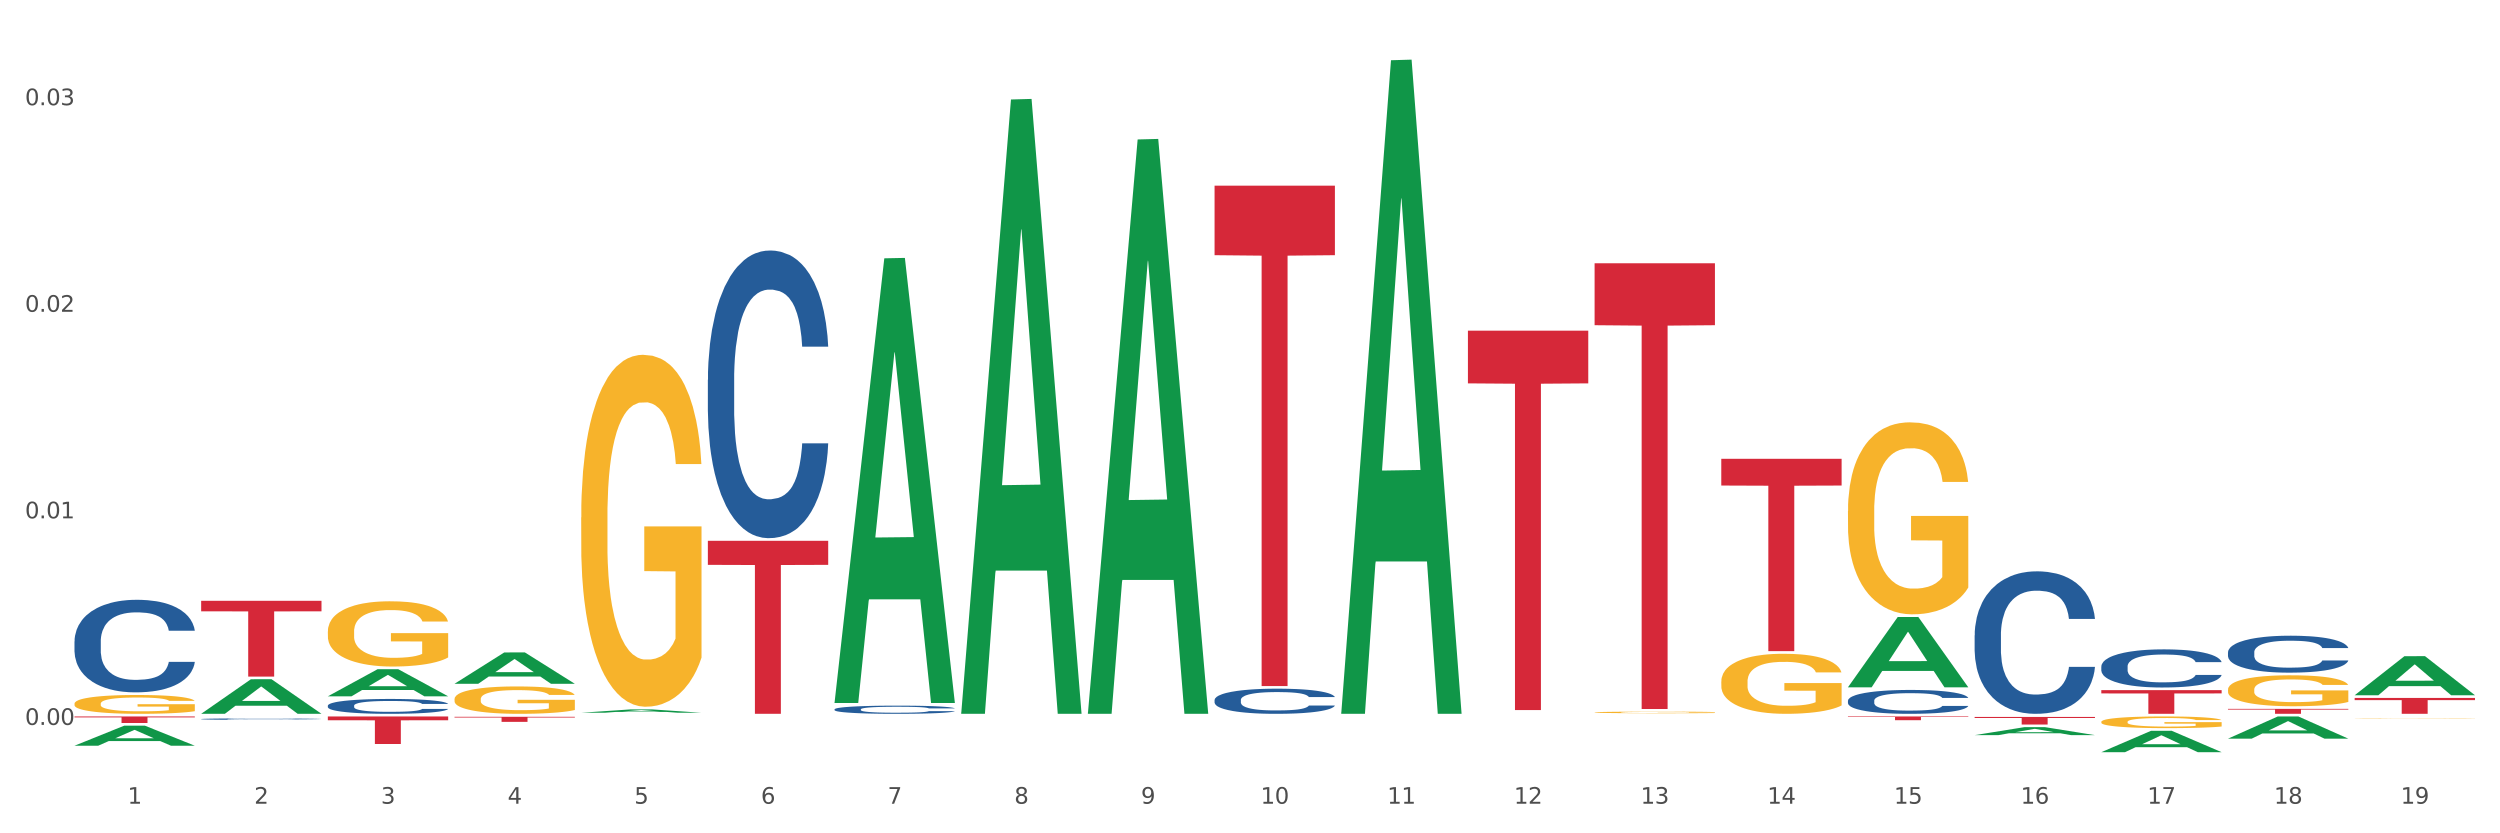 <?xml version="1.0" encoding="utf-8" standalone="no"?>
<!DOCTYPE svg PUBLIC "-//W3C//DTD SVG 1.1//EN"
  "http://www.w3.org/Graphics/SVG/1.1/DTD/svg11.dtd">
<svg xmlns:xlink="http://www.w3.org/1999/xlink" width="1080pt" height="360pt" viewBox="0 0 1080 360" xmlns="http://www.w3.org/2000/svg" version="1.1">
 <rect x="0" y="0" width="1080" height="360" fill="#333333" stroke="none"/>
 <defs>
  <style type="text/css">*{stroke-linejoin: round; stroke-linecap: butt}</style>
 </defs>
 <g id="figure_1">
  <g id="patch_1">
   <path d="M 0 360 
L 1080 360 
L 1080 0 
L 0 0 
z
" style="fill: #ffffff; stroke: #ffffff; stroke-linejoin: miter"/>
  </g>
  <g id="axes_1">
   <g id="matplotlib.axis_1">
    <g id="xtick_1">
     <g id="text_1">
      <!-- 1 -->
      <g style="fill: #4d4d4d" transform="translate(55.115 347.204) scale(0.096 -0.096)">
       <defs>
        <path id="DejaVuSans-31" d="M 794 531 
L 1825 531 
L 1825 4091 
L 703 3866 
L 703 4441 
L 1819 4666 
L 2450 4666 
L 2450 531 
L 3481 531 
L 3481 0 
L 794 0 
L 794 531 
z
" transform="scale(0.016)"/>
       </defs>
       <use xlink:href="#DejaVuSans-31"/>
      </g>
     </g>
    </g>
    <g id="xtick_2">
     <g id="text_2">
      <!-- 2 -->
      <g style="fill: #4d4d4d" transform="translate(109.839 347.204) scale(0.096 -0.096)">
       <defs>
        <path id="DejaVuSans-32" d="M 1228 531 
L 3431 531 
L 3431 0 
L 469 0 
L 469 531 
Q 828 903 1448 1529 
Q 2069 2156 2228 2338 
Q 2531 2678 2651 2914 
Q 2772 3150 2772 3378 
Q 2772 3750 2511 3984 
Q 2250 4219 1831 4219 
Q 1534 4219 1204 4116 
Q 875 4013 500 3803 
L 500 4441 
Q 881 4594 1212 4672 
Q 1544 4750 1819 4750 
Q 2544 4750 2975 4387 
Q 3406 4025 3406 3419 
Q 3406 3131 3298 2873 
Q 3191 2616 2906 2266 
Q 2828 2175 2409 1742 
Q 1991 1309 1228 531 
z
" transform="scale(0.016)"/>
       </defs>
       <use xlink:href="#DejaVuSans-32"/>
      </g>
     </g>
    </g>
    <g id="xtick_3">
     <g id="text_3">
      <!-- 3 -->
      <g style="fill: #4d4d4d" transform="translate(164.564 347.204) scale(0.096 -0.096)">
       <defs>
        <path id="DejaVuSans-33" d="M 2597 2516 
Q 3050 2419 3304 2112 
Q 3559 1806 3559 1356 
Q 3559 666 3084 287 
Q 2609 -91 1734 -91 
Q 1441 -91 1130 -33 
Q 819 25 488 141 
L 488 750 
Q 750 597 1062 519 
Q 1375 441 1716 441 
Q 2309 441 2620 675 
Q 2931 909 2931 1356 
Q 2931 1769 2642 2001 
Q 2353 2234 1838 2234 
L 1294 2234 
L 1294 2753 
L 1863 2753 
Q 2328 2753 2575 2939 
Q 2822 3125 2822 3475 
Q 2822 3834 2567 4026 
Q 2313 4219 1838 4219 
Q 1578 4219 1281 4162 
Q 984 4106 628 3988 
L 628 4550 
Q 988 4650 1302 4700 
Q 1616 4750 1894 4750 
Q 2613 4750 3031 4423 
Q 3450 4097 3450 3541 
Q 3450 3153 3228 2886 
Q 3006 2619 2597 2516 
z
" transform="scale(0.016)"/>
       </defs>
       <use xlink:href="#DejaVuSans-33"/>
      </g>
     </g>
    </g>
    <g id="xtick_4">
     <g id="text_4">
      <!-- 4 -->
      <g style="fill: #4d4d4d" transform="translate(219.288 347.204) scale(0.096 -0.096)">
       <defs>
        <path id="DejaVuSans-34" d="M 2419 4116 
L 825 1625 
L 2419 1625 
L 2419 4116 
z
M 2253 4666 
L 3047 4666 
L 3047 1625 
L 3713 1625 
L 3713 1100 
L 3047 1100 
L 3047 0 
L 2419 0 
L 2419 1100 
L 313 1100 
L 313 1709 
L 2253 4666 
z
" transform="scale(0.016)"/>
       </defs>
       <use xlink:href="#DejaVuSans-34"/>
      </g>
     </g>
    </g>
    <g id="xtick_5">
     <g id="text_5">
      <!-- 5 -->
      <g style="fill: #4d4d4d" transform="translate(274.012 347.204) scale(0.096 -0.096)">
       <defs>
        <path id="DejaVuSans-35" d="M 691 4666 
L 3169 4666 
L 3169 4134 
L 1269 4134 
L 1269 2991 
Q 1406 3038 1543 3061 
Q 1681 3084 1819 3084 
Q 2600 3084 3056 2656 
Q 3513 2228 3513 1497 
Q 3513 744 3044 326 
Q 2575 -91 1722 -91 
Q 1428 -91 1123 -41 
Q 819 9 494 109 
L 494 744 
Q 775 591 1075 516 
Q 1375 441 1709 441 
Q 2250 441 2565 725 
Q 2881 1009 2881 1497 
Q 2881 1984 2565 2268 
Q 2250 2553 1709 2553 
Q 1456 2553 1204 2497 
Q 953 2441 691 2322 
L 691 4666 
z
" transform="scale(0.016)"/>
       </defs>
       <use xlink:href="#DejaVuSans-35"/>
      </g>
     </g>
    </g>
    <g id="xtick_6">
     <g id="text_6">
      <!-- 6 -->
      <g style="fill: #4d4d4d" transform="translate(328.736 347.204) scale(0.096 -0.096)">
       <defs>
        <path id="DejaVuSans-36" d="M 2113 2584 
Q 1688 2584 1439 2293 
Q 1191 2003 1191 1497 
Q 1191 994 1439 701 
Q 1688 409 2113 409 
Q 2538 409 2786 701 
Q 3034 994 3034 1497 
Q 3034 2003 2786 2293 
Q 2538 2584 2113 2584 
z
M 3366 4563 
L 3366 3988 
Q 3128 4100 2886 4159 
Q 2644 4219 2406 4219 
Q 1781 4219 1451 3797 
Q 1122 3375 1075 2522 
Q 1259 2794 1537 2939 
Q 1816 3084 2150 3084 
Q 2853 3084 3261 2657 
Q 3669 2231 3669 1497 
Q 3669 778 3244 343 
Q 2819 -91 2113 -91 
Q 1303 -91 875 529 
Q 447 1150 447 2328 
Q 447 3434 972 4092 
Q 1497 4750 2381 4750 
Q 2619 4750 2861 4703 
Q 3103 4656 3366 4563 
z
" transform="scale(0.016)"/>
       </defs>
       <use xlink:href="#DejaVuSans-36"/>
      </g>
     </g>
    </g>
    <g id="xtick_7">
     <g id="text_7">
      <!-- 7 -->
      <g style="fill: #4d4d4d" transform="translate(383.461 347.204) scale(0.096 -0.096)">
       <defs>
        <path id="DejaVuSans-37" d="M 525 4666 
L 3525 4666 
L 3525 4397 
L 1831 0 
L 1172 0 
L 2766 4134 
L 525 4134 
L 525 4666 
z
" transform="scale(0.016)"/>
       </defs>
       <use xlink:href="#DejaVuSans-37"/>
      </g>
     </g>
    </g>
    <g id="xtick_8">
     <g id="text_8">
      <!-- 8 -->
      <g style="fill: #4d4d4d" transform="translate(438.185 347.204) scale(0.096 -0.096)">
       <defs>
        <path id="DejaVuSans-38" d="M 2034 2216 
Q 1584 2216 1326 1975 
Q 1069 1734 1069 1313 
Q 1069 891 1326 650 
Q 1584 409 2034 409 
Q 2484 409 2743 651 
Q 3003 894 3003 1313 
Q 3003 1734 2745 1975 
Q 2488 2216 2034 2216 
z
M 1403 2484 
Q 997 2584 770 2862 
Q 544 3141 544 3541 
Q 544 4100 942 4425 
Q 1341 4750 2034 4750 
Q 2731 4750 3128 4425 
Q 3525 4100 3525 3541 
Q 3525 3141 3298 2862 
Q 3072 2584 2669 2484 
Q 3125 2378 3379 2068 
Q 3634 1759 3634 1313 
Q 3634 634 3220 271 
Q 2806 -91 2034 -91 
Q 1263 -91 848 271 
Q 434 634 434 1313 
Q 434 1759 690 2068 
Q 947 2378 1403 2484 
z
M 1172 3481 
Q 1172 3119 1398 2916 
Q 1625 2713 2034 2713 
Q 2441 2713 2670 2916 
Q 2900 3119 2900 3481 
Q 2900 3844 2670 4047 
Q 2441 4250 2034 4250 
Q 1625 4250 1398 4047 
Q 1172 3844 1172 3481 
z
" transform="scale(0.016)"/>
       </defs>
       <use xlink:href="#DejaVuSans-38"/>
      </g>
     </g>
    </g>
    <g id="xtick_9">
     <g id="text_9">
      <!-- 9 -->
      <g style="fill: #4d4d4d" transform="translate(492.909 347.204) scale(0.096 -0.096)">
       <defs>
        <path id="DejaVuSans-39" d="M 703 97 
L 703 672 
Q 941 559 1184 500 
Q 1428 441 1663 441 
Q 2288 441 2617 861 
Q 2947 1281 2994 2138 
Q 2813 1869 2534 1725 
Q 2256 1581 1919 1581 
Q 1219 1581 811 2004 
Q 403 2428 403 3163 
Q 403 3881 828 4315 
Q 1253 4750 1959 4750 
Q 2769 4750 3195 4129 
Q 3622 3509 3622 2328 
Q 3622 1225 3098 567 
Q 2575 -91 1691 -91 
Q 1453 -91 1209 -44 
Q 966 3 703 97 
z
M 1959 2075 
Q 2384 2075 2632 2365 
Q 2881 2656 2881 3163 
Q 2881 3666 2632 3958 
Q 2384 4250 1959 4250 
Q 1534 4250 1286 3958 
Q 1038 3666 1038 3163 
Q 1038 2656 1286 2365 
Q 1534 2075 1959 2075 
z
" transform="scale(0.016)"/>
       </defs>
       <use xlink:href="#DejaVuSans-39"/>
      </g>
     </g>
    </g>
    <g id="xtick_10">
     <g id="text_10">
      <!-- 10 -->
      <g style="fill: #4d4d4d" transform="translate(544.58 347.204) scale(0.096 -0.096)">
       <defs>
        <path id="DejaVuSans-30" d="M 2034 4250 
Q 1547 4250 1301 3770 
Q 1056 3291 1056 2328 
Q 1056 1369 1301 889 
Q 1547 409 2034 409 
Q 2525 409 2770 889 
Q 3016 1369 3016 2328 
Q 3016 3291 2770 3770 
Q 2525 4250 2034 4250 
z
M 2034 4750 
Q 2819 4750 3233 4129 
Q 3647 3509 3647 2328 
Q 3647 1150 3233 529 
Q 2819 -91 2034 -91 
Q 1250 -91 836 529 
Q 422 1150 422 2328 
Q 422 3509 836 4129 
Q 1250 4750 2034 4750 
z
" transform="scale(0.016)"/>
       </defs>
       <use xlink:href="#DejaVuSans-31"/>
       <use xlink:href="#DejaVuSans-30" transform="translate(63.623 0)"/>
      </g>
     </g>
    </g>
    <g id="xtick_11">
     <g id="text_11">
      <!-- 11 -->
      <g style="fill: #4d4d4d" transform="translate(599.304 347.204) scale(0.096 -0.096)">
       <use xlink:href="#DejaVuSans-31"/>
       <use xlink:href="#DejaVuSans-31" transform="translate(63.623 0)"/>
      </g>
     </g>
    </g>
    <g id="xtick_12">
     <g id="text_12">
      <!-- 12 -->
      <g style="fill: #4d4d4d" transform="translate(654.028 347.204) scale(0.096 -0.096)">
       <use xlink:href="#DejaVuSans-31"/>
       <use xlink:href="#DejaVuSans-32" transform="translate(63.623 0)"/>
      </g>
     </g>
    </g>
    <g id="xtick_13">
     <g id="text_13">
      <!-- 13 -->
      <g style="fill: #4d4d4d" transform="translate(708.752 347.204) scale(0.096 -0.096)">
       <use xlink:href="#DejaVuSans-31"/>
       <use xlink:href="#DejaVuSans-33" transform="translate(63.623 0)"/>
      </g>
     </g>
    </g>
    <g id="xtick_14">
     <g id="text_14">
      <!-- 14 -->
      <g style="fill: #4d4d4d" transform="translate(763.477 347.204) scale(0.096 -0.096)">
       <use xlink:href="#DejaVuSans-31"/>
       <use xlink:href="#DejaVuSans-34" transform="translate(63.623 0)"/>
      </g>
     </g>
    </g>
    <g id="xtick_15">
     <g id="text_15">
      <!-- 15 -->
      <g style="fill: #4d4d4d" transform="translate(818.201 347.204) scale(0.096 -0.096)">
       <use xlink:href="#DejaVuSans-31"/>
       <use xlink:href="#DejaVuSans-35" transform="translate(63.623 0)"/>
      </g>
     </g>
    </g>
    <g id="xtick_16">
     <g id="text_16">
      <!-- 16 -->
      <g style="fill: #4d4d4d" transform="translate(872.925 347.204) scale(0.096 -0.096)">
       <use xlink:href="#DejaVuSans-31"/>
       <use xlink:href="#DejaVuSans-36" transform="translate(63.623 0)"/>
      </g>
     </g>
    </g>
    <g id="xtick_17">
     <g id="text_17">
      <!-- 17 -->
      <g style="fill: #4d4d4d" transform="translate(927.649 347.204) scale(0.096 -0.096)">
       <use xlink:href="#DejaVuSans-31"/>
       <use xlink:href="#DejaVuSans-37" transform="translate(63.623 0)"/>
      </g>
     </g>
    </g>
    <g id="xtick_18">
     <g id="text_18">
      <!-- 18 -->
      <g style="fill: #4d4d4d" transform="translate(982.374 347.204) scale(0.096 -0.096)">
       <use xlink:href="#DejaVuSans-31"/>
       <use xlink:href="#DejaVuSans-38" transform="translate(63.623 0)"/>
      </g>
     </g>
    </g>
    <g id="xtick_19">
     <g id="text_19">
      <!-- 19 -->
      <g style="fill: #4d4d4d" transform="translate(1037.098 347.204) scale(0.096 -0.096)">
       <use xlink:href="#DejaVuSans-31"/>
       <use xlink:href="#DejaVuSans-39" transform="translate(63.623 0)"/>
      </g>
     </g>
    </g>
    <g id="xtick_20"/>
    <g id="xtick_21"/>
    <g id="xtick_22"/>
    <g id="xtick_23"/>
    <g id="xtick_24"/>
    <g id="xtick_25"/>
    <g id="xtick_26"/>
    <g id="xtick_27"/>
    <g id="xtick_28"/>
    <g id="xtick_29"/>
    <g id="xtick_30"/>
    <g id="xtick_31"/>
    <g id="xtick_32"/>
    <g id="xtick_33"/>
    <g id="xtick_34"/>
    <g id="xtick_35"/>
    <g id="xtick_36"/>
    <g id="xtick_37"/>
   </g>
   <g id="matplotlib.axis_2">
    <g id="ytick_1">
     <g id="text_20">
      <!-- 0.00 -->
      <g style="fill: #4d4d4d" transform="translate(10.8 313.155) scale(0.096 -0.096)">
       <defs>
        <path id="DejaVuSans-2e" d="M 684 794 
L 1344 794 
L 1344 0 
L 684 0 
L 684 794 
z
" transform="scale(0.016)"/>
       </defs>
       <use xlink:href="#DejaVuSans-30"/>
       <use xlink:href="#DejaVuSans-2e" transform="translate(63.623 0)"/>
       <use xlink:href="#DejaVuSans-30" transform="translate(95.41 0)"/>
       <use xlink:href="#DejaVuSans-30" transform="translate(159.033 0)"/>
      </g>
     </g>
    </g>
    <g id="ytick_2">
     <g id="text_21">
      <!-- 0.01 -->
      <g style="fill: #4d4d4d" transform="translate(10.8 223.92) scale(0.096 -0.096)">
       <use xlink:href="#DejaVuSans-30"/>
       <use xlink:href="#DejaVuSans-2e" transform="translate(63.623 0)"/>
       <use xlink:href="#DejaVuSans-30" transform="translate(95.41 0)"/>
       <use xlink:href="#DejaVuSans-31" transform="translate(159.033 0)"/>
      </g>
     </g>
    </g>
    <g id="ytick_3">
     <g id="text_22">
      <!-- 0.02 -->
      <g style="fill: #4d4d4d" transform="translate(10.8 134.685) scale(0.096 -0.096)">
       <use xlink:href="#DejaVuSans-30"/>
       <use xlink:href="#DejaVuSans-2e" transform="translate(63.623 0)"/>
       <use xlink:href="#DejaVuSans-30" transform="translate(95.41 0)"/>
       <use xlink:href="#DejaVuSans-32" transform="translate(159.033 0)"/>
      </g>
     </g>
    </g>
    <g id="ytick_4">
     <g id="text_23">
      <!-- 0.03 -->
      <g style="fill: #4d4d4d" transform="translate(10.8 45.451) scale(0.096 -0.096)">
       <use xlink:href="#DejaVuSans-30"/>
       <use xlink:href="#DejaVuSans-2e" transform="translate(63.623 0)"/>
       <use xlink:href="#DejaVuSans-30" transform="translate(95.41 0)"/>
       <use xlink:href="#DejaVuSans-33" transform="translate(159.033 0)"/>
      </g>
     </g>
    </g>
    <g id="ytick_5"/>
    <g id="ytick_6"/>
    <g id="ytick_7"/>
   </g>
   <g id="PolyCollection_1">
    <path d="M 962.488 281.795 
L 962.549 281.781 
L 962.549 281.372 
L 962.733 280.818 
L 963.409 279.797 
L 964.27 279.024 
L 965.745 278.12 
L 966.543 277.741 
L 967.588 277.318 
L 969.739 276.633 
L 972.197 276.05 
L 973.918 275.729 
L 975.208 275.525 
L 978.096 275.16 
L 979.756 275 
L 981.476 274.868 
L 982.951 274.781 
L 985.409 274.679 
L 987.376 274.635 
L 989.649 274.62 
L 991.554 274.635 
L 994.074 274.693 
L 997.761 274.868 
L 999.174 274.97 
L 1001.079 275.145 
L 1003.046 275.379 
L 1004.643 275.612 
L 1006.487 275.947 
L 1008.392 276.385 
L 1010.236 276.939 
L 1011.526 277.45 
L 1012.571 277.989 
L 1013.492 278.645 
L 1014.168 279.36 
L 1014.476 279.958 
L 1003.23 279.958 
L 1002.923 279.418 
L 1002.308 278.835 
L 1001.694 278.441 
L 1001.018 278.12 
L 999.973 277.756 
L 999.051 277.522 
L 997.515 277.245 
L 996.102 277.07 
L 994.934 276.968 
L 993.521 276.881 
L 990.51 276.793 
L 988.359 276.793 
L 987.007 276.822 
L 985.348 276.895 
L 983.934 276.997 
L 982.275 277.172 
L 980.985 277.362 
L 979.694 277.61 
L 978.957 277.785 
L 977.851 278.106 
L 977.113 278.368 
L 976.13 278.82 
L 975.577 279.141 
L 974.594 279.972 
L 974.163 280.585 
L 973.979 281.008 
L 973.856 281.474 
L 973.856 283.749 
L 974.225 284.77 
L 974.532 285.208 
L 975.024 285.703 
L 975.946 286.345 
L 977.298 286.972 
L 978.711 287.424 
L 979.878 287.701 
L 980.985 287.905 
L 982.091 288.066 
L 983.443 288.212 
L 984.549 288.299 
L 986.208 288.387 
L 988.174 288.43 
L 989.711 288.43 
L 992.845 288.357 
L 994.258 288.285 
L 995.61 288.182 
L 997.085 288.022 
L 998.253 287.847 
L 998.928 287.716 
L 1000.035 287.439 
L 1000.895 287.147 
L 1001.632 286.812 
L 1002.124 286.52 
L 1002.677 286.083 
L 1003.107 285.587 
L 1003.23 285.324 
L 1014.476 285.324 
L 1014.23 285.849 
L 1013.8 286.36 
L 1012.939 287.045 
L 1012.263 287.439 
L 1011.219 287.92 
L 1010.113 288.328 
L 1008.576 288.78 
L 1007.163 289.116 
L 1005.688 289.407 
L 1004.09 289.67 
L 1001.202 290.035 
L 1000.158 290.137 
L 997.945 290.312 
L 996.225 290.414 
L 993.705 290.516 
L 991.124 290.574 
L 988.42 290.589 
L 986.024 290.56 
L 983.381 290.472 
L 981.722 290.385 
L 979.878 290.253 
L 977.728 290.049 
L 975.7 289.801 
L 973.795 289.51 
L 972.013 289.174 
L 970.353 288.795 
L 968.203 288.168 
L 966.605 287.555 
L 965.437 286.987 
L 964.638 286.505 
L 963.84 285.893 
L 963.409 285.47 
L 962.733 284.449 
L 962.488 283.501 
L 962.488 281.795 
z
" clip-path="url(#p8528fe88ea)" style="fill: #255c99"/>
    <path d="M 907.763 287.928 
L 907.825 287.913 
L 907.825 287.491 
L 908.009 286.919 
L 908.685 285.866 
L 909.545 285.068 
L 911.02 284.135 
L 911.819 283.743 
L 912.864 283.307 
L 915.015 282.599 
L 917.473 281.997 
L 919.193 281.666 
L 920.484 281.455 
L 923.372 281.079 
L 925.031 280.913 
L 926.752 280.778 
L 928.227 280.688 
L 930.685 280.582 
L 932.651 280.537 
L 934.925 280.522 
L 936.83 280.537 
L 939.35 280.597 
L 943.037 280.778 
L 944.45 280.883 
L 946.355 281.064 
L 948.321 281.305 
L 949.919 281.546 
L 951.763 281.892 
L 953.668 282.343 
L 955.511 282.915 
L 956.802 283.442 
L 957.846 283.999 
L 958.768 284.677 
L 959.444 285.414 
L 959.751 286.031 
L 948.506 286.031 
L 948.199 285.474 
L 947.584 284.872 
L 946.97 284.466 
L 946.294 284.135 
L 945.249 283.758 
L 944.327 283.518 
L 942.791 283.232 
L 941.377 283.051 
L 940.21 282.946 
L 938.796 282.855 
L 935.785 282.765 
L 933.635 282.765 
L 932.283 282.795 
L 930.623 282.87 
L 929.21 282.976 
L 927.551 283.156 
L 926.26 283.352 
L 924.97 283.608 
L 924.232 283.788 
L 923.126 284.12 
L 922.389 284.391 
L 921.406 284.857 
L 920.853 285.188 
L 919.869 286.046 
L 919.439 286.679 
L 919.255 287.115 
L 919.132 287.597 
L 919.132 289.945 
L 919.501 290.999 
L 919.808 291.45 
L 920.3 291.962 
L 921.221 292.624 
L 922.573 293.272 
L 923.987 293.738 
L 925.154 294.024 
L 926.26 294.235 
L 927.366 294.401 
L 928.718 294.551 
L 929.825 294.641 
L 931.484 294.732 
L 933.45 294.777 
L 934.986 294.777 
L 938.12 294.702 
L 939.534 294.626 
L 940.886 294.521 
L 942.361 294.355 
L 943.528 294.175 
L 944.204 294.039 
L 945.31 293.753 
L 946.171 293.452 
L 946.908 293.106 
L 947.4 292.805 
L 947.953 292.353 
L 948.383 291.842 
L 948.506 291.571 
L 959.751 291.571 
L 959.506 292.113 
L 959.075 292.639 
L 958.215 293.347 
L 957.539 293.753 
L 956.495 294.25 
L 955.388 294.672 
L 953.852 295.138 
L 952.439 295.484 
L 950.964 295.785 
L 949.366 296.056 
L 946.478 296.433 
L 945.433 296.538 
L 943.221 296.719 
L 941.5 296.824 
L 938.981 296.929 
L 936.4 296.99 
L 933.696 297.005 
L 931.299 296.975 
L 928.657 296.884 
L 926.998 296.794 
L 925.154 296.659 
L 923.003 296.448 
L 920.975 296.192 
L 919.07 295.891 
L 917.288 295.545 
L 915.629 295.153 
L 913.478 294.506 
L 911.881 293.874 
L 910.713 293.287 
L 909.914 292.79 
L 909.115 292.158 
L 908.685 291.721 
L 908.009 290.668 
L 907.763 289.689 
L 907.763 287.928 
z
" clip-path="url(#p8528fe88ea)" style="fill: #255c99"/>
    <path d="M 853.039 274.473 
L 853.101 274.417 
L 853.101 272.842 
L 853.285 270.706 
L 853.961 266.771 
L 854.821 263.791 
L 856.296 260.306 
L 857.095 258.844 
L 858.14 257.214 
L 860.29 254.571 
L 862.748 252.323 
L 864.469 251.086 
L 865.76 250.299 
L 868.648 248.893 
L 870.307 248.275 
L 872.028 247.769 
L 873.503 247.432 
L 875.961 247.038 
L 877.927 246.87 
L 880.201 246.813 
L 882.106 246.87 
L 884.625 247.094 
L 888.312 247.769 
L 889.726 248.163 
L 891.631 248.837 
L 893.597 249.737 
L 895.195 250.636 
L 897.038 251.929 
L 898.943 253.616 
L 900.787 255.752 
L 902.077 257.72 
L 903.122 259.8 
L 904.044 262.33 
L 904.72 265.084 
L 905.027 267.389 
L 893.782 267.389 
L 893.474 265.309 
L 892.86 263.06 
L 892.245 261.543 
L 891.569 260.306 
L 890.525 258.9 
L 889.603 258.001 
L 888.067 256.933 
L 886.653 256.258 
L 885.486 255.865 
L 884.072 255.527 
L 881.061 255.19 
L 878.91 255.19 
L 877.558 255.302 
L 875.899 255.583 
L 874.486 255.977 
L 872.827 256.652 
L 871.536 257.382 
L 870.246 258.338 
L 869.508 259.013 
L 868.402 260.25 
L 867.665 261.261 
L 866.681 263.004 
L 866.128 264.241 
L 865.145 267.445 
L 864.715 269.807 
L 864.531 271.437 
L 864.408 273.236 
L 864.408 282.006 
L 864.776 285.941 
L 865.084 287.628 
L 865.575 289.539 
L 866.497 292.013 
L 867.849 294.43 
L 869.262 296.173 
L 870.43 297.241 
L 871.536 298.028 
L 872.642 298.647 
L 873.994 299.209 
L 875.1 299.546 
L 876.759 299.884 
L 878.726 300.052 
L 880.262 300.052 
L 883.396 299.771 
L 884.81 299.49 
L 886.162 299.096 
L 887.636 298.478 
L 888.804 297.803 
L 889.48 297.297 
L 890.586 296.229 
L 891.446 295.105 
L 892.184 293.812 
L 892.675 292.688 
L 893.228 291.001 
L 893.659 289.09 
L 893.782 288.078 
L 905.027 288.078 
L 904.781 290.102 
L 904.351 292.069 
L 903.491 294.711 
L 902.815 296.229 
L 901.77 298.085 
L 900.664 299.659 
L 899.128 301.401 
L 897.714 302.694 
L 896.24 303.819 
L 894.642 304.831 
L 891.754 306.236 
L 890.709 306.63 
L 888.497 307.304 
L 886.776 307.698 
L 884.257 308.091 
L 881.676 308.316 
L 878.972 308.372 
L 876.575 308.26 
L 873.933 307.923 
L 872.273 307.585 
L 870.43 307.079 
L 868.279 306.292 
L 866.251 305.337 
L 864.346 304.212 
L 862.564 302.919 
L 860.905 301.458 
L 858.754 299.04 
L 857.156 296.679 
L 855.989 294.487 
L 855.19 292.631 
L 854.391 290.27 
L 853.961 288.64 
L 853.285 284.705 
L 853.039 281.05 
L 853.039 274.473 
z
" clip-path="url(#p8528fe88ea)" style="fill: #255c99"/>
    <path d="M 798.315 302.691 
L 798.376 302.682 
L 798.376 302.418 
L 798.561 302.06 
L 799.237 301.4 
L 800.097 300.901 
L 801.572 300.317 
L 802.371 300.072 
L 803.415 299.798 
L 805.566 299.356 
L 808.024 298.979 
L 809.745 298.771 
L 811.035 298.639 
L 813.924 298.404 
L 815.583 298.3 
L 817.303 298.215 
L 818.778 298.159 
L 821.236 298.093 
L 823.203 298.065 
L 825.476 298.055 
L 827.381 298.065 
L 829.901 298.102 
L 833.588 298.215 
L 835.001 298.281 
L 836.906 298.394 
L 838.873 298.545 
L 840.471 298.696 
L 842.314 298.913 
L 844.219 299.195 
L 846.063 299.553 
L 847.353 299.883 
L 848.398 300.232 
L 849.32 300.656 
L 849.996 301.117 
L 850.303 301.504 
L 839.057 301.504 
L 838.75 301.155 
L 838.135 300.778 
L 837.521 300.524 
L 836.845 300.317 
L 835.8 300.081 
L 834.879 299.93 
L 833.342 299.751 
L 831.929 299.638 
L 830.761 299.572 
L 829.348 299.516 
L 826.337 299.459 
L 824.186 299.459 
L 822.834 299.478 
L 821.175 299.525 
L 819.761 299.591 
L 818.102 299.704 
L 816.812 299.827 
L 815.521 299.987 
L 814.784 300.1 
L 813.678 300.307 
L 812.94 300.477 
L 811.957 300.769 
L 811.404 300.976 
L 810.421 301.513 
L 809.991 301.909 
L 809.806 302.182 
L 809.683 302.484 
L 809.683 303.954 
L 810.052 304.613 
L 810.359 304.896 
L 810.851 305.216 
L 811.773 305.631 
L 813.125 306.036 
L 814.538 306.328 
L 815.706 306.507 
L 816.812 306.639 
L 817.918 306.742 
L 819.27 306.837 
L 820.376 306.893 
L 822.035 306.95 
L 824.002 306.978 
L 825.538 306.978 
L 828.672 306.931 
L 830.085 306.884 
L 831.437 306.818 
L 832.912 306.714 
L 834.08 306.601 
L 834.756 306.516 
L 835.862 306.337 
L 836.722 306.149 
L 837.46 305.932 
L 837.951 305.744 
L 838.504 305.461 
L 838.934 305.141 
L 839.057 304.971 
L 850.303 304.971 
L 850.057 305.31 
L 849.627 305.64 
L 848.767 306.083 
L 848.091 306.337 
L 847.046 306.648 
L 845.94 306.912 
L 844.404 307.204 
L 842.99 307.421 
L 841.515 307.609 
L 839.918 307.779 
L 837.029 308.014 
L 835.985 308.08 
L 833.772 308.193 
L 832.052 308.259 
L 829.532 308.325 
L 826.951 308.363 
L 824.247 308.372 
L 821.851 308.354 
L 819.208 308.297 
L 817.549 308.241 
L 815.706 308.156 
L 813.555 308.024 
L 811.527 307.864 
L 809.622 307.675 
L 807.84 307.459 
L 806.181 307.214 
L 804.03 306.808 
L 802.432 306.413 
L 801.265 306.045 
L 800.466 305.734 
L 799.667 305.339 
L 799.237 305.065 
L 798.561 304.406 
L 798.315 303.793 
L 798.315 302.691 
z
" clip-path="url(#p8528fe88ea)" style="fill: #255c99"/>
    <path d="M 415.245 307.874 
L 415.299 307.624 
L 436.737 42.98 
L 445.634 42.73 
L 467.233 308.372 
L 456.943 308.372 
L 452.28 246.514 
L 430.145 246.514 
L 429.984 247.512 
L 425.482 308.372 
L 415.245 308.372 
L 415.245 307.874 
L 432.932 209.598 
L 449.493 209.349 
L 441.293 99.351 
L 441.185 98.852 
L 441.078 99.6 
L 432.878 209.349 
L 432.932 209.598 
L 415.245 307.874 
z
" clip-path="url(#p8528fe88ea)" style="fill: #109648"/>
    <path d="M 469.969 307.906 
L 470.023 307.673 
L 491.461 60.245 
L 500.358 60.012 
L 521.957 308.372 
L 511.667 308.372 
L 507.004 250.538 
L 484.869 250.538 
L 484.708 251.471 
L 480.206 308.372 
L 469.969 308.372 
L 469.969 307.906 
L 487.656 216.024 
L 504.217 215.791 
L 496.017 112.949 
L 495.91 112.482 
L 495.802 113.182 
L 487.602 215.791 
L 487.656 216.024 
L 469.969 307.906 
z
" clip-path="url(#p8528fe88ea)" style="fill: #109648"/>
    <path d="M 579.418 307.842 
L 579.471 307.576 
L 600.91 26.025 
L 609.807 25.759 
L 631.406 308.372 
L 621.115 308.372 
L 616.453 242.562 
L 594.317 242.562 
L 594.157 243.624 
L 589.655 308.372 
L 579.418 308.372 
L 579.418 307.842 
L 597.104 203.288 
L 613.666 203.023 
L 605.465 85.997 
L 605.358 85.466 
L 605.251 86.263 
L 597.051 203.023 
L 597.104 203.288 
L 579.418 307.842 
z
" clip-path="url(#p8528fe88ea)" style="fill: #109648"/>
    <path d="M 798.315 296.863 
L 798.368 296.835 
L 819.807 266.557 
L 828.704 266.528 
L 850.303 296.92 
L 840.012 296.92 
L 835.35 289.843 
L 813.215 289.843 
L 813.054 289.957 
L 808.552 296.92 
L 798.315 296.92 
L 798.315 296.863 
L 816.002 285.62 
L 832.563 285.591 
L 824.362 273.006 
L 824.255 272.949 
L 824.148 273.035 
L 815.948 285.591 
L 816.002 285.62 
L 798.315 296.863 
z
" clip-path="url(#p8528fe88ea)" style="fill: #109648"/>
    <path d="M 798.315 220.776 
L 798.376 220.701 
L 798.376 217.974 
L 798.499 215.625 
L 799.113 209.944 
L 800.033 205.247 
L 800.709 202.748 
L 801.384 200.702 
L 802.182 198.657 
L 803.164 196.536 
L 804.944 193.43 
L 806.049 191.84 
L 807.399 190.173 
L 809.854 187.749 
L 811.634 186.386 
L 813.475 185.249 
L 816.483 183.886 
L 818.447 183.28 
L 820.534 182.825 
L 823.051 182.522 
L 824.953 182.447 
L 829.127 182.674 
L 832.687 183.356 
L 834.406 183.886 
L 836.615 184.795 
L 837.782 185.401 
L 839.684 186.613 
L 841.648 188.204 
L 842.999 189.567 
L 845.024 192.143 
L 846.559 194.718 
L 847.97 197.9 
L 848.707 200.096 
L 849.259 202.142 
L 849.75 204.49 
L 850.242 208.202 
L 839.193 208.202 
L 838.764 205.55 
L 838.088 203.051 
L 837.106 200.627 
L 836.247 199.112 
L 834.774 197.218 
L 833.424 196.006 
L 832.012 195.097 
L 830.293 194.339 
L 828.943 193.961 
L 827.04 193.658 
L 823.296 193.733 
L 820.78 194.339 
L 819.061 195.097 
L 817.956 195.779 
L 816.974 196.536 
L 815.869 197.597 
L 814.58 199.187 
L 813.66 200.627 
L 812.739 202.445 
L 812.002 204.263 
L 811.327 206.384 
L 810.775 208.656 
L 810.345 211.004 
L 809.977 213.883 
L 809.67 218.655 
L 809.67 229.033 
L 809.793 231.381 
L 810.1 234.487 
L 810.468 236.835 
L 811.082 239.638 
L 811.634 241.532 
L 812.678 244.259 
L 813.844 246.531 
L 814.764 247.971 
L 815.685 249.183 
L 817.281 250.849 
L 819.061 252.213 
L 820.595 253.046 
L 822.682 253.803 
L 824.094 254.106 
L 825.322 254.258 
L 828.329 254.258 
L 830.477 254.031 
L 832.871 253.5 
L 834.713 252.819 
L 836.247 251.985 
L 837.966 250.622 
L 839.071 249.334 
L 839.071 233.502 
L 825.567 233.427 
L 825.567 222.897 
L 850.303 222.897 
L 850.303 253.803 
L 849.259 255.394 
L 848.093 256.833 
L 846.866 258.121 
L 845.024 259.712 
L 842.815 261.227 
L 840.851 262.287 
L 838.764 263.196 
L 836.308 264.03 
L 833.117 264.787 
L 831.153 265.09 
L 828.697 265.317 
L 825.813 265.393 
L 823.296 265.242 
L 820.841 264.863 
L 818.263 264.181 
L 815.746 263.196 
L 813.844 262.212 
L 811.941 261 
L 809.915 259.409 
L 808.32 257.894 
L 807.092 256.53 
L 805.742 254.788 
L 804.269 252.516 
L 803.164 250.47 
L 802.182 248.349 
L 801.138 245.622 
L 800.402 243.274 
L 799.665 240.32 
L 799.236 238.123 
L 798.744 234.714 
L 798.376 229.942 
L 798.315 220.776 
z
" clip-path="url(#p8528fe88ea)" style="fill: #f7b32b"/>
    <path d="M 907.763 311.84 
L 907.825 311.836 
L 907.825 311.67 
L 907.948 311.527 
L 908.561 311.181 
L 909.482 310.895 
L 910.157 310.743 
L 910.832 310.619 
L 911.63 310.494 
L 912.612 310.365 
L 914.392 310.176 
L 915.497 310.079 
L 916.847 309.978 
L 919.303 309.83 
L 921.083 309.747 
L 922.924 309.678 
L 925.932 309.595 
L 927.896 309.558 
L 929.983 309.531 
L 932.499 309.512 
L 934.402 309.507 
L 938.576 309.521 
L 942.136 309.563 
L 943.854 309.595 
L 946.064 309.65 
L 947.23 309.687 
L 949.133 309.761 
L 951.097 309.858 
L 952.447 309.941 
L 954.473 310.098 
L 956.007 310.254 
L 957.419 310.448 
L 958.156 310.582 
L 958.708 310.706 
L 959.199 310.849 
L 959.69 311.075 
L 948.642 311.075 
L 948.212 310.914 
L 947.537 310.762 
L 946.555 310.614 
L 945.696 310.522 
L 944.223 310.407 
L 942.872 310.333 
L 941.46 310.277 
L 939.742 310.231 
L 938.392 310.208 
L 936.489 310.19 
L 932.745 310.194 
L 930.228 310.231 
L 928.51 310.277 
L 927.405 310.319 
L 926.423 310.365 
L 925.318 310.43 
L 924.029 310.526 
L 923.108 310.614 
L 922.187 310.725 
L 921.451 310.835 
L 920.776 310.964 
L 920.223 311.103 
L 919.794 311.246 
L 919.425 311.421 
L 919.119 311.711 
L 919.119 312.343 
L 919.241 312.486 
L 919.548 312.675 
L 919.916 312.818 
L 920.53 312.989 
L 921.083 313.104 
L 922.126 313.27 
L 923.292 313.408 
L 924.213 313.496 
L 925.134 313.569 
L 926.73 313.671 
L 928.51 313.754 
L 930.044 313.805 
L 932.131 313.851 
L 933.543 313.869 
L 934.77 313.878 
L 937.778 313.878 
L 939.926 313.865 
L 942.32 313.832 
L 944.161 313.791 
L 945.696 313.74 
L 947.414 313.657 
L 948.519 313.579 
L 948.519 312.615 
L 935.016 312.61 
L 935.016 311.97 
L 959.751 311.97 
L 959.751 313.851 
L 958.708 313.948 
L 957.542 314.035 
L 956.314 314.114 
L 954.473 314.21 
L 952.263 314.303 
L 950.299 314.367 
L 948.212 314.422 
L 945.757 314.473 
L 942.565 314.519 
L 940.601 314.538 
L 938.146 314.552 
L 935.261 314.556 
L 932.745 314.547 
L 930.29 314.524 
L 927.712 314.482 
L 925.195 314.422 
L 923.292 314.362 
L 921.39 314.289 
L 919.364 314.192 
L 917.768 314.1 
L 916.541 314.017 
L 915.19 313.911 
L 913.717 313.772 
L 912.612 313.648 
L 911.63 313.519 
L 910.587 313.353 
L 909.85 313.21 
L 909.114 313.03 
L 908.684 312.896 
L 908.193 312.689 
L 907.825 312.398 
L 907.763 311.84 
z
" clip-path="url(#p8528fe88ea)" style="fill: #f7b32b"/>
    <path d="M 962.488 297.906 
L 962.549 297.893 
L 962.549 297.454 
L 962.672 297.075 
L 963.286 296.159 
L 964.206 295.401 
L 964.881 294.998 
L 965.557 294.668 
L 966.355 294.338 
L 967.337 293.996 
L 969.117 293.495 
L 970.221 293.239 
L 971.572 292.97 
L 974.027 292.579 
L 975.807 292.359 
L 977.648 292.176 
L 980.656 291.956 
L 982.62 291.858 
L 984.707 291.785 
L 987.223 291.736 
L 989.126 291.724 
L 993.3 291.76 
L 996.86 291.87 
L 998.579 291.956 
L 1000.788 292.102 
L 1001.954 292.2 
L 1003.857 292.396 
L 1005.821 292.652 
L 1007.172 292.872 
L 1009.197 293.288 
L 1010.732 293.703 
L 1012.143 294.216 
L 1012.88 294.57 
L 1013.432 294.9 
L 1013.923 295.279 
L 1014.414 295.878 
L 1003.366 295.878 
L 1002.936 295.45 
L 1002.261 295.047 
L 1001.279 294.656 
L 1000.42 294.412 
L 998.947 294.106 
L 997.596 293.911 
L 996.185 293.764 
L 994.466 293.642 
L 993.116 293.581 
L 991.213 293.532 
L 987.469 293.544 
L 984.952 293.642 
L 983.234 293.764 
L 982.129 293.874 
L 981.147 293.996 
L 980.042 294.167 
L 978.753 294.424 
L 977.832 294.656 
L 976.912 294.949 
L 976.175 295.242 
L 975.5 295.584 
L 974.948 295.951 
L 974.518 296.33 
L 974.15 296.794 
L 973.843 297.564 
L 973.843 299.237 
L 973.966 299.616 
L 974.272 300.117 
L 974.641 300.496 
L 975.255 300.948 
L 975.807 301.253 
L 976.85 301.693 
L 978.017 302.06 
L 978.937 302.292 
L 979.858 302.487 
L 981.454 302.756 
L 983.234 302.976 
L 984.768 303.11 
L 986.855 303.233 
L 988.267 303.281 
L 989.494 303.306 
L 992.502 303.306 
L 994.65 303.269 
L 997.044 303.184 
L 998.885 303.074 
L 1000.42 302.939 
L 1002.139 302.719 
L 1003.243 302.512 
L 1003.243 299.958 
L 989.74 299.946 
L 989.74 298.248 
L 1014.476 298.248 
L 1014.476 303.233 
L 1013.432 303.489 
L 1012.266 303.721 
L 1011.038 303.929 
L 1009.197 304.186 
L 1006.987 304.43 
L 1005.023 304.601 
L 1002.936 304.748 
L 1000.481 304.882 
L 997.29 305.004 
L 995.325 305.053 
L 992.87 305.09 
L 989.985 305.102 
L 987.469 305.077 
L 985.014 305.016 
L 982.436 304.906 
L 979.919 304.748 
L 978.017 304.589 
L 976.114 304.393 
L 974.088 304.137 
L 972.492 303.892 
L 971.265 303.672 
L 969.915 303.391 
L 968.441 303.025 
L 967.337 302.695 
L 966.355 302.353 
L 965.311 301.913 
L 964.575 301.534 
L 963.838 301.058 
L 963.408 300.704 
L 962.917 300.154 
L 962.549 299.384 
L 962.488 297.906 
z
" clip-path="url(#p8528fe88ea)" style="fill: #f7b32b"/>
    <path d="M 1017.212 310.462 
L 1017.273 310.462 
L 1017.273 310.456 
L 1017.396 310.452 
L 1018.01 310.44 
L 1018.931 310.431 
L 1019.606 310.426 
L 1020.281 310.422 
L 1021.079 310.418 
L 1022.061 310.414 
L 1023.841 310.408 
L 1024.946 310.405 
L 1026.296 310.401 
L 1028.751 310.396 
L 1030.531 310.394 
L 1032.373 310.392 
L 1035.38 310.389 
L 1037.344 310.388 
L 1039.431 310.387 
L 1041.948 310.386 
L 1043.85 310.386 
L 1048.024 310.386 
L 1051.584 310.388 
L 1053.303 310.389 
L 1055.512 310.391 
L 1056.679 310.392 
L 1058.581 310.394 
L 1060.546 310.397 
L 1061.896 310.4 
L 1063.921 310.405 
L 1065.456 310.41 
L 1066.868 310.416 
L 1067.604 310.421 
L 1068.157 310.425 
L 1068.648 310.43 
L 1069.139 310.437 
L 1058.09 310.437 
L 1057.661 310.432 
L 1056.986 310.427 
L 1056.004 310.422 
L 1055.144 310.419 
L 1053.671 310.415 
L 1052.321 310.413 
L 1050.909 310.411 
L 1049.19 310.409 
L 1047.84 310.409 
L 1045.937 310.408 
L 1042.193 310.408 
L 1039.677 310.409 
L 1037.958 310.411 
L 1036.853 310.412 
L 1035.871 310.414 
L 1034.766 310.416 
L 1033.477 310.419 
L 1032.557 310.422 
L 1031.636 310.425 
L 1030.899 310.429 
L 1030.224 310.433 
L 1029.672 310.438 
L 1029.242 310.442 
L 1028.874 310.448 
L 1028.567 310.457 
L 1028.567 310.478 
L 1028.69 310.483 
L 1028.997 310.489 
L 1029.365 310.493 
L 1029.979 310.499 
L 1030.531 310.503 
L 1031.575 310.508 
L 1032.741 310.513 
L 1033.662 310.515 
L 1034.582 310.518 
L 1036.178 310.521 
L 1037.958 310.524 
L 1039.493 310.525 
L 1041.579 310.527 
L 1042.991 310.528 
L 1044.219 310.528 
L 1047.226 310.528 
L 1049.375 310.527 
L 1051.768 310.526 
L 1053.61 310.525 
L 1055.144 310.523 
L 1056.863 310.521 
L 1057.968 310.518 
L 1057.968 310.487 
L 1044.464 310.487 
L 1044.464 310.466 
L 1069.2 310.466 
L 1069.2 310.527 
L 1068.157 310.53 
L 1066.99 310.533 
L 1065.763 310.535 
L 1063.921 310.539 
L 1061.712 310.542 
L 1059.748 310.544 
L 1057.661 310.545 
L 1055.206 310.547 
L 1052.014 310.549 
L 1050.05 310.549 
L 1047.595 310.55 
L 1044.71 310.55 
L 1042.193 310.55 
L 1039.738 310.549 
L 1037.16 310.547 
L 1034.644 310.545 
L 1032.741 310.544 
L 1030.838 310.541 
L 1028.813 310.538 
L 1027.217 310.535 
L 1025.989 310.532 
L 1024.639 310.529 
L 1023.166 310.524 
L 1022.061 310.52 
L 1021.079 310.516 
L 1020.035 310.511 
L 1019.299 310.506 
L 1018.562 310.5 
L 1018.133 310.496 
L 1017.642 310.489 
L 1017.273 310.48 
L 1017.212 310.462 
z
" clip-path="url(#p8528fe88ea)" style="fill: #f7b32b"/>
    <path d="M 141.624 272.783 
L 141.685 272.758 
L 141.685 271.831 
L 141.808 271.033 
L 142.421 269.102 
L 143.342 267.506 
L 144.017 266.656 
L 144.693 265.961 
L 145.49 265.266 
L 146.472 264.545 
L 148.252 263.489 
L 149.357 262.949 
L 150.708 262.382 
L 153.163 261.558 
L 154.943 261.095 
L 156.784 260.709 
L 159.792 260.245 
L 161.756 260.039 
L 163.843 259.885 
L 166.359 259.782 
L 168.262 259.756 
L 172.436 259.833 
L 175.996 260.065 
L 177.714 260.245 
L 179.924 260.554 
L 181.09 260.76 
L 182.993 261.172 
L 184.957 261.713 
L 186.308 262.176 
L 188.333 263.052 
L 189.867 263.927 
L 191.279 265.008 
L 192.016 265.755 
L 192.568 266.45 
L 193.059 267.248 
L 193.55 268.51 
L 182.502 268.51 
L 182.072 267.609 
L 181.397 266.759 
L 180.415 265.935 
L 179.556 265.42 
L 178.083 264.777 
L 176.732 264.365 
L 175.321 264.056 
L 173.602 263.798 
L 172.252 263.67 
L 170.349 263.567 
L 166.605 263.592 
L 164.088 263.798 
L 162.37 264.056 
L 161.265 264.287 
L 160.283 264.545 
L 159.178 264.905 
L 157.889 265.446 
L 156.968 265.935 
L 156.048 266.553 
L 155.311 267.171 
L 154.636 267.892 
L 154.083 268.664 
L 153.654 269.462 
L 153.286 270.441 
L 152.979 272.063 
L 152.979 275.59 
L 153.101 276.388 
L 153.408 277.443 
L 153.777 278.242 
L 154.39 279.194 
L 154.943 279.838 
L 155.986 280.765 
L 157.152 281.537 
L 158.073 282.026 
L 158.994 282.438 
L 160.59 283.004 
L 162.37 283.468 
L 163.904 283.751 
L 165.991 284.008 
L 167.403 284.111 
L 168.63 284.163 
L 171.638 284.163 
L 173.786 284.086 
L 176.18 283.906 
L 178.021 283.674 
L 179.556 283.391 
L 181.274 282.927 
L 182.379 282.49 
L 182.379 277.109 
L 168.876 277.083 
L 168.876 273.504 
L 193.612 273.504 
L 193.612 284.008 
L 192.568 284.549 
L 191.402 285.038 
L 190.174 285.476 
L 188.333 286.017 
L 186.123 286.532 
L 184.159 286.892 
L 182.072 287.201 
L 179.617 287.484 
L 176.425 287.742 
L 174.461 287.845 
L 172.006 287.922 
L 169.121 287.948 
L 166.605 287.896 
L 164.15 287.767 
L 161.572 287.536 
L 159.055 287.201 
L 157.152 286.866 
L 155.25 286.454 
L 153.224 285.914 
L 151.628 285.399 
L 150.401 284.935 
L 149.05 284.343 
L 147.577 283.571 
L 146.472 282.876 
L 145.49 282.155 
L 144.447 281.228 
L 143.71 280.43 
L 142.974 279.426 
L 142.544 278.679 
L 142.053 277.521 
L 141.685 275.899 
L 141.624 272.783 
z
" clip-path="url(#p8528fe88ea)" style="fill: #f7b32b"/>
    <path d="M 32.175 303.996 
L 32.236 303.989 
L 32.236 303.721 
L 32.359 303.491 
L 32.973 302.934 
L 33.894 302.473 
L 34.569 302.228 
L 35.244 302.027 
L 36.042 301.827 
L 37.024 301.619 
L 38.804 301.314 
L 39.909 301.158 
L 41.259 300.995 
L 43.714 300.757 
L 45.494 300.623 
L 47.336 300.512 
L 50.343 300.378 
L 52.307 300.318 
L 54.394 300.274 
L 56.911 300.244 
L 58.814 300.237 
L 62.987 300.259 
L 66.547 300.326 
L 68.266 300.378 
L 70.476 300.467 
L 71.642 300.526 
L 73.544 300.645 
L 75.509 300.801 
L 76.859 300.935 
L 78.884 301.188 
L 80.419 301.44 
L 81.831 301.752 
L 82.567 301.968 
L 83.12 302.168 
L 83.611 302.399 
L 84.102 302.763 
L 73.053 302.763 
L 72.624 302.503 
L 71.949 302.258 
L 70.967 302.02 
L 70.107 301.871 
L 68.634 301.686 
L 67.284 301.567 
L 65.872 301.477 
L 64.153 301.403 
L 62.803 301.366 
L 60.9 301.336 
L 57.156 301.344 
L 54.64 301.403 
L 52.921 301.477 
L 51.816 301.544 
L 50.834 301.619 
L 49.729 301.723 
L 48.44 301.879 
L 47.52 302.02 
L 46.599 302.198 
L 45.863 302.376 
L 45.187 302.585 
L 44.635 302.807 
L 44.205 303.038 
L 43.837 303.32 
L 43.53 303.788 
L 43.53 304.806 
L 43.653 305.036 
L 43.96 305.341 
L 44.328 305.571 
L 44.942 305.846 
L 45.494 306.032 
L 46.538 306.3 
L 47.704 306.522 
L 48.625 306.664 
L 49.545 306.782 
L 51.141 306.946 
L 52.921 307.08 
L 54.456 307.161 
L 56.542 307.236 
L 57.954 307.265 
L 59.182 307.28 
L 62.189 307.28 
L 64.338 307.258 
L 66.731 307.206 
L 68.573 307.139 
L 70.107 307.057 
L 71.826 306.924 
L 72.931 306.797 
L 72.931 305.244 
L 59.427 305.237 
L 59.427 304.204 
L 84.163 304.204 
L 84.163 307.236 
L 83.12 307.392 
L 81.953 307.533 
L 80.726 307.659 
L 78.884 307.815 
L 76.675 307.964 
L 74.711 308.068 
L 72.624 308.157 
L 70.169 308.239 
L 66.977 308.313 
L 65.013 308.343 
L 62.558 308.365 
L 59.673 308.372 
L 57.156 308.358 
L 54.701 308.32 
L 52.123 308.254 
L 49.607 308.157 
L 47.704 308.06 
L 45.801 307.942 
L 43.776 307.786 
L 42.18 307.637 
L 40.952 307.503 
L 39.602 307.332 
L 38.129 307.109 
L 37.024 306.909 
L 36.042 306.701 
L 34.998 306.433 
L 34.262 306.203 
L 33.525 305.913 
L 33.096 305.698 
L 32.605 305.363 
L 32.236 304.895 
L 32.175 303.996 
z
" clip-path="url(#p8528fe88ea)" style="fill: #f7b32b"/>
    <path d="M 86.899 308.344 
L 86.953 308.33 
L 108.391 293.431 
L 117.288 293.417 
L 138.887 308.372 
L 128.597 308.372 
L 123.934 304.89 
L 101.799 304.89 
L 101.638 304.946 
L 97.136 308.372 
L 86.899 308.372 
L 86.899 308.344 
L 104.586 302.812 
L 121.147 302.798 
L 112.947 296.605 
L 112.84 296.577 
L 112.733 296.619 
L 104.532 302.798 
L 104.586 302.812 
L 86.899 308.344 
z
" clip-path="url(#p8528fe88ea)" style="fill: #109648"/>
    <path d="M 32.175 322.142 
L 32.229 322.134 
L 53.667 313.487 
L 62.564 313.479 
L 84.163 322.158 
L 73.873 322.158 
L 69.21 320.137 
L 47.075 320.137 
L 46.914 320.17 
L 42.412 322.158 
L 32.175 322.158 
L 32.175 322.142 
L 49.862 318.931 
L 66.423 318.923 
L 58.223 315.329 
L 58.115 315.312 
L 58.008 315.337 
L 49.808 318.923 
L 49.862 318.931 
L 32.175 322.142 
z
" clip-path="url(#p8528fe88ea)" style="fill: #109648"/>
    <path d="M 141.624 300.791 
L 141.677 300.78 
L 163.116 289.094 
L 172.012 289.083 
L 193.612 300.813 
L 183.321 300.813 
L 178.658 298.081 
L 156.523 298.081 
L 156.362 298.125 
L 151.86 300.813 
L 141.624 300.813 
L 141.624 300.791 
L 159.31 296.451 
L 175.871 296.44 
L 167.671 291.583 
L 167.564 291.561 
L 167.457 291.594 
L 159.257 296.44 
L 159.31 296.451 
L 141.624 300.791 
z
" clip-path="url(#p8528fe88ea)" style="fill: #109648"/>
    <path d="M 196.348 295.381 
L 196.401 295.368 
L 217.84 281.854 
L 226.737 281.841 
L 248.336 295.407 
L 238.045 295.407 
L 233.383 292.248 
L 211.247 292.248 
L 211.087 292.299 
L 206.585 295.407 
L 196.348 295.407 
L 196.348 295.381 
L 214.034 290.362 
L 230.596 290.35 
L 222.395 284.732 
L 222.288 284.707 
L 222.181 284.745 
L 213.981 290.35 
L 214.034 290.362 
L 196.348 295.381 
z
" clip-path="url(#p8528fe88ea)" style="fill: #109648"/>
    <path d="M 251.072 307.901 
L 251.126 307.9 
L 272.564 306.449 
L 281.461 306.447 
L 303.06 307.904 
L 292.77 307.904 
L 288.107 307.565 
L 265.972 307.565 
L 265.811 307.57 
L 261.309 307.904 
L 251.072 307.904 
L 251.072 307.901 
L 268.759 307.362 
L 285.32 307.361 
L 277.12 306.758 
L 277.013 306.755 
L 276.905 306.759 
L 268.705 307.361 
L 268.759 307.362 
L 251.072 307.901 
z
" clip-path="url(#p8528fe88ea)" style="fill: #109648"/>
    <path d="M 360.521 303.34 
L 360.574 303.159 
L 382.013 111.592 
L 390.91 111.412 
L 412.509 303.701 
L 402.218 303.701 
L 397.555 258.924 
L 375.42 258.924 
L 375.26 259.646 
L 370.757 303.701 
L 360.521 303.701 
L 360.521 303.34 
L 378.207 232.202 
L 394.768 232.021 
L 386.568 152.397 
L 386.461 152.036 
L 386.354 152.578 
L 378.154 232.021 
L 378.207 232.202 
L 360.521 303.34 
z
" clip-path="url(#p8528fe88ea)" style="fill: #109648"/>
    <path d="M 1017.212 300.326 
L 1017.266 300.31 
L 1038.704 283.473 
L 1047.601 283.457 
L 1069.2 300.358 
L 1058.91 300.358 
L 1054.247 296.422 
L 1032.112 296.422 
L 1031.951 296.486 
L 1027.449 300.358 
L 1017.212 300.358 
L 1017.212 300.326 
L 1034.899 294.074 
L 1051.46 294.058 
L 1043.26 287.06 
L 1043.152 287.028 
L 1043.045 287.075 
L 1034.845 294.058 
L 1034.899 294.074 
L 1017.212 300.326 
z
" clip-path="url(#p8528fe88ea)" style="fill: #109648"/>
    <path d="M 962.488 319.087 
L 962.541 319.078 
L 983.98 309.516 
L 992.877 309.507 
L 1014.476 319.105 
L 1004.185 319.105 
L 999.522 316.87 
L 977.387 316.87 
L 977.227 316.906 
L 972.724 319.105 
L 962.488 319.105 
L 962.488 319.087 
L 980.174 315.537 
L 996.735 315.528 
L 988.535 311.553 
L 988.428 311.535 
L 988.321 311.562 
L 980.121 315.528 
L 980.174 315.537 
L 962.488 319.087 
z
" clip-path="url(#p8528fe88ea)" style="fill: #109648"/>
    <path d="M 141.624 309.507 
L 193.612 309.507 
L 193.612 311.16 
L 173.161 311.171 
L 173.161 321.398 
L 161.951 321.398 
L 161.951 311.171 
L 141.624 311.16 
L 141.624 309.519 
L 141.624 309.507 
z
" clip-path="url(#p8528fe88ea)" style="fill: #d62839"/>
    <path d="M 196.348 309.664 
L 248.336 309.664 
L 248.336 309.967 
L 227.886 309.969 
L 227.886 311.84 
L 216.675 311.84 
L 216.675 309.969 
L 196.348 309.967 
L 196.348 309.666 
L 196.348 309.664 
z
" clip-path="url(#p8528fe88ea)" style="fill: #d62839"/>
    <path d="M 853.039 317.577 
L 853.093 317.574 
L 874.531 314.13 
L 883.428 314.127 
L 905.027 317.583 
L 894.737 317.583 
L 890.074 316.778 
L 867.939 316.778 
L 867.778 316.791 
L 863.276 317.583 
L 853.039 317.583 
L 853.039 317.577 
L 870.726 316.298 
L 887.287 316.295 
L 879.087 314.863 
L 878.98 314.857 
L 878.872 314.867 
L 870.672 316.295 
L 870.726 316.298 
L 853.039 317.577 
z
" clip-path="url(#p8528fe88ea)" style="fill: #109648"/>
    <path d="M 907.763 324.932 
L 907.817 324.923 
L 929.255 315.7 
L 938.152 315.691 
L 959.751 324.95 
L 949.461 324.95 
L 944.798 322.794 
L 922.663 322.794 
L 922.502 322.828 
L 918 324.95 
L 907.763 324.95 
L 907.763 324.932 
L 925.45 321.507 
L 942.011 321.498 
L 933.811 317.665 
L 933.704 317.647 
L 933.597 317.673 
L 925.396 321.498 
L 925.45 321.507 
L 907.763 324.932 
z
" clip-path="url(#p8528fe88ea)" style="fill: #109648"/>
    <path d="M 524.693 302.388 
L 524.755 302.378 
L 524.755 302.1 
L 524.939 301.723 
L 525.615 301.029 
L 526.476 300.503 
L 527.95 299.887 
L 528.749 299.629 
L 529.794 299.342 
L 531.945 298.875 
L 534.403 298.478 
L 536.123 298.26 
L 537.414 298.121 
L 540.302 297.873 
L 541.961 297.764 
L 543.682 297.674 
L 545.157 297.615 
L 547.615 297.545 
L 549.581 297.515 
L 551.855 297.506 
L 553.76 297.515 
L 556.28 297.555 
L 559.967 297.674 
L 561.38 297.744 
L 563.285 297.863 
L 565.252 298.022 
L 566.849 298.18 
L 568.693 298.409 
L 570.598 298.706 
L 572.441 299.083 
L 573.732 299.431 
L 574.777 299.798 
L 575.698 300.245 
L 576.374 300.731 
L 576.682 301.138 
L 565.436 301.138 
L 565.129 300.771 
L 564.514 300.374 
L 563.9 300.106 
L 563.224 299.887 
L 562.179 299.639 
L 561.257 299.48 
L 559.721 299.292 
L 558.307 299.173 
L 557.14 299.103 
L 555.727 299.044 
L 552.715 298.984 
L 550.565 298.984 
L 549.213 299.004 
L 547.553 299.054 
L 546.14 299.123 
L 544.481 299.242 
L 543.19 299.371 
L 541.9 299.54 
L 541.163 299.659 
L 540.056 299.877 
L 539.319 300.056 
L 538.336 300.364 
L 537.783 300.582 
L 536.799 301.148 
L 536.369 301.565 
L 536.185 301.852 
L 536.062 302.17 
L 536.062 303.718 
L 536.431 304.413 
L 536.738 304.71 
L 537.23 305.048 
L 538.151 305.485 
L 539.503 305.911 
L 540.917 306.219 
L 542.084 306.408 
L 543.19 306.546 
L 544.297 306.656 
L 545.648 306.755 
L 546.755 306.814 
L 548.414 306.874 
L 550.38 306.904 
L 551.917 306.904 
L 555.051 306.854 
L 556.464 306.804 
L 557.816 306.735 
L 559.291 306.626 
L 560.458 306.507 
L 561.134 306.417 
L 562.24 306.229 
L 563.101 306.03 
L 563.838 305.802 
L 564.33 305.604 
L 564.883 305.306 
L 565.313 304.969 
L 565.436 304.79 
L 576.682 304.79 
L 576.436 305.147 
L 576.006 305.494 
L 575.145 305.961 
L 574.469 306.229 
L 573.425 306.556 
L 572.318 306.834 
L 570.782 307.142 
L 569.369 307.37 
L 567.894 307.569 
L 566.296 307.747 
L 563.408 307.995 
L 562.363 308.065 
L 560.151 308.184 
L 558.43 308.253 
L 555.911 308.323 
L 553.33 308.363 
L 550.626 308.372 
L 548.229 308.353 
L 545.587 308.293 
L 543.928 308.234 
L 542.084 308.144 
L 539.933 308.005 
L 537.906 307.837 
L 536.001 307.638 
L 534.218 307.41 
L 532.559 307.152 
L 530.408 306.725 
L 528.811 306.308 
L 527.643 305.921 
L 526.844 305.594 
L 526.045 305.177 
L 525.615 304.889 
L 524.939 304.194 
L 524.693 303.549 
L 524.693 302.388 
z
" clip-path="url(#p8528fe88ea)" style="fill: #255c99"/>
    <path d="M 360.521 306.425 
L 360.582 306.422 
L 360.582 306.331 
L 360.766 306.209 
L 361.442 305.983 
L 362.303 305.811 
L 363.778 305.611 
L 364.576 305.527 
L 365.621 305.434 
L 367.772 305.282 
L 370.23 305.153 
L 371.951 305.082 
L 373.241 305.036 
L 376.129 304.956 
L 377.789 304.92 
L 379.509 304.891 
L 380.984 304.872 
L 383.442 304.849 
L 385.409 304.839 
L 387.682 304.836 
L 389.587 304.839 
L 392.107 304.852 
L 395.794 304.891 
L 397.207 304.914 
L 399.112 304.952 
L 401.079 305.004 
L 402.676 305.056 
L 404.52 305.13 
L 406.425 305.227 
L 408.269 305.35 
L 409.559 305.463 
L 410.604 305.582 
L 411.525 305.727 
L 412.201 305.886 
L 412.509 306.018 
L 401.263 306.018 
L 400.956 305.899 
L 400.341 305.769 
L 399.727 305.682 
L 399.051 305.611 
L 398.006 305.53 
L 397.084 305.479 
L 395.548 305.417 
L 394.135 305.379 
L 392.967 305.356 
L 391.554 305.337 
L 388.543 305.317 
L 386.392 305.317 
L 385.04 305.324 
L 383.381 305.34 
L 381.967 305.363 
L 380.308 305.401 
L 379.018 305.443 
L 377.727 305.498 
L 376.99 305.537 
L 375.884 305.608 
L 375.146 305.666 
L 374.163 305.766 
L 373.61 305.837 
L 372.627 306.021 
L 372.196 306.157 
L 372.012 306.251 
L 371.889 306.354 
L 371.889 306.858 
L 372.258 307.084 
L 372.565 307.181 
L 373.057 307.291 
L 373.979 307.433 
L 375.33 307.572 
L 376.744 307.672 
L 377.911 307.733 
L 379.018 307.778 
L 380.124 307.814 
L 381.476 307.846 
L 382.582 307.865 
L 384.241 307.885 
L 386.207 307.895 
L 387.744 307.895 
L 390.878 307.878 
L 392.291 307.862 
L 393.643 307.84 
L 395.118 307.804 
L 396.285 307.765 
L 396.961 307.736 
L 398.068 307.675 
L 398.928 307.61 
L 399.665 307.536 
L 400.157 307.471 
L 400.71 307.375 
L 401.14 307.265 
L 401.263 307.207 
L 412.509 307.207 
L 412.263 307.323 
L 411.833 307.436 
L 410.972 307.588 
L 410.296 307.675 
L 409.252 307.781 
L 408.146 307.872 
L 406.609 307.972 
L 405.196 308.046 
L 403.721 308.111 
L 402.123 308.169 
L 399.235 308.25 
L 398.19 308.272 
L 395.978 308.311 
L 394.258 308.334 
L 391.738 308.356 
L 389.157 308.369 
L 386.453 308.372 
L 384.057 308.366 
L 381.414 308.347 
L 379.755 308.327 
L 377.911 308.298 
L 375.761 308.253 
L 373.733 308.198 
L 371.828 308.133 
L 370.046 308.059 
L 368.386 307.975 
L 366.236 307.836 
L 364.638 307.701 
L 363.47 307.575 
L 362.671 307.468 
L 361.873 307.333 
L 361.442 307.239 
L 360.766 307.013 
L 360.521 306.803 
L 360.521 306.425 
z
" clip-path="url(#p8528fe88ea)" style="fill: #255c99"/>
    <path d="M 141.624 304.834 
L 141.685 304.829 
L 141.685 304.664 
L 141.869 304.441 
L 142.545 304.031 
L 143.406 303.72 
L 144.88 303.356 
L 145.679 303.203 
L 146.724 303.033 
L 148.875 302.757 
L 151.333 302.523 
L 153.054 302.394 
L 154.344 302.311 
L 157.232 302.165 
L 158.891 302.1 
L 160.612 302.047 
L 162.087 302.012 
L 164.545 301.971 
L 166.511 301.953 
L 168.785 301.948 
L 170.69 301.953 
L 173.21 301.977 
L 176.897 302.047 
L 178.31 302.088 
L 180.215 302.159 
L 182.182 302.253 
L 183.779 302.347 
L 185.623 302.482 
L 187.528 302.658 
L 189.371 302.881 
L 190.662 303.086 
L 191.707 303.303 
L 192.628 303.567 
L 193.304 303.855 
L 193.612 304.095 
L 182.366 304.095 
L 182.059 303.878 
L 181.444 303.643 
L 180.83 303.485 
L 180.154 303.356 
L 179.109 303.209 
L 178.187 303.115 
L 176.651 303.004 
L 175.238 302.933 
L 174.07 302.892 
L 172.657 302.857 
L 169.645 302.822 
L 167.495 302.822 
L 166.143 302.834 
L 164.484 302.863 
L 163.07 302.904 
L 161.411 302.974 
L 160.12 303.051 
L 158.83 303.15 
L 158.093 303.221 
L 156.986 303.35 
L 156.249 303.456 
L 155.266 303.637 
L 154.713 303.767 
L 153.73 304.101 
L 153.299 304.347 
L 153.115 304.518 
L 152.992 304.705 
L 152.992 305.621 
L 153.361 306.031 
L 153.668 306.207 
L 154.16 306.407 
L 155.081 306.665 
L 156.433 306.917 
L 157.847 307.099 
L 159.014 307.211 
L 160.12 307.293 
L 161.227 307.357 
L 162.579 307.416 
L 163.685 307.451 
L 165.344 307.486 
L 167.31 307.504 
L 168.847 307.504 
L 171.981 307.475 
L 173.394 307.445 
L 174.746 307.404 
L 176.221 307.34 
L 177.388 307.269 
L 178.064 307.217 
L 179.17 307.105 
L 180.031 306.988 
L 180.768 306.853 
L 181.26 306.735 
L 181.813 306.559 
L 182.243 306.36 
L 182.366 306.254 
L 193.612 306.254 
L 193.366 306.466 
L 192.936 306.671 
L 192.075 306.947 
L 191.399 307.105 
L 190.355 307.299 
L 189.249 307.463 
L 187.712 307.645 
L 186.299 307.78 
L 184.824 307.897 
L 183.226 308.003 
L 180.338 308.15 
L 179.293 308.191 
L 177.081 308.261 
L 175.36 308.302 
L 172.841 308.343 
L 170.26 308.367 
L 167.556 308.372 
L 165.16 308.361 
L 162.517 308.326 
L 160.858 308.29 
L 159.014 308.238 
L 156.864 308.155 
L 154.836 308.056 
L 152.931 307.938 
L 151.149 307.803 
L 149.489 307.651 
L 147.339 307.398 
L 145.741 307.152 
L 144.573 306.923 
L 143.774 306.73 
L 142.975 306.483 
L 142.545 306.313 
L 141.869 305.902 
L 141.624 305.521 
L 141.624 304.834 
z
" clip-path="url(#p8528fe88ea)" style="fill: #255c99"/>
    <path d="M 305.796 164.055 
L 305.858 163.941 
L 305.858 160.764 
L 306.042 156.451 
L 306.718 148.506 
L 307.578 142.49 
L 309.053 135.453 
L 309.852 132.503 
L 310.897 129.211 
L 313.048 123.877 
L 315.506 119.337 
L 317.226 116.84 
L 318.517 115.251 
L 321.405 112.413 
L 323.064 111.165 
L 324.785 110.143 
L 326.26 109.462 
L 328.718 108.668 
L 330.684 108.327 
L 332.958 108.214 
L 334.863 108.327 
L 337.382 108.781 
L 341.07 110.143 
L 342.483 110.938 
L 344.388 112.3 
L 346.354 114.116 
L 347.952 115.932 
L 349.796 118.542 
L 351.701 121.947 
L 353.544 126.26 
L 354.835 130.233 
L 355.879 134.432 
L 356.801 139.539 
L 357.477 145.101 
L 357.784 149.754 
L 346.539 149.754 
L 346.232 145.555 
L 345.617 141.015 
L 345.002 137.95 
L 344.327 135.453 
L 343.282 132.616 
L 342.36 130.8 
L 340.824 128.644 
L 339.41 127.282 
L 338.243 126.487 
L 336.829 125.806 
L 333.818 125.125 
L 331.667 125.125 
L 330.316 125.352 
L 328.656 125.92 
L 327.243 126.714 
L 325.584 128.076 
L 324.293 129.552 
L 323.003 131.481 
L 322.265 132.843 
L 321.159 135.34 
L 320.422 137.383 
L 319.439 140.901 
L 318.886 143.398 
L 317.902 149.868 
L 317.472 154.635 
L 317.288 157.926 
L 317.165 161.558 
L 317.165 179.264 
L 317.534 187.209 
L 317.841 190.614 
L 318.332 194.472 
L 319.254 199.466 
L 320.606 204.347 
L 322.02 207.865 
L 323.187 210.022 
L 324.293 211.611 
L 325.399 212.859 
L 326.751 213.994 
L 327.857 214.675 
L 329.517 215.356 
L 331.483 215.697 
L 333.019 215.697 
L 336.153 215.129 
L 337.567 214.562 
L 338.919 213.767 
L 340.394 212.519 
L 341.561 211.157 
L 342.237 210.135 
L 343.343 207.979 
L 344.204 205.709 
L 344.941 203.098 
L 345.433 200.828 
L 345.986 197.423 
L 346.416 193.564 
L 346.539 191.521 
L 357.784 191.521 
L 357.539 195.607 
L 357.108 199.58 
L 356.248 204.914 
L 355.572 207.979 
L 354.527 211.724 
L 353.421 214.902 
L 351.885 218.421 
L 350.472 221.031 
L 348.997 223.301 
L 347.399 225.344 
L 344.511 228.181 
L 343.466 228.976 
L 341.254 230.338 
L 339.533 231.132 
L 337.014 231.927 
L 334.433 232.381 
L 331.729 232.494 
L 329.332 232.267 
L 326.69 231.586 
L 325.031 230.905 
L 323.187 229.884 
L 321.036 228.295 
L 319.008 226.365 
L 317.103 224.095 
L 315.321 221.485 
L 313.662 218.534 
L 311.511 213.654 
L 309.914 208.887 
L 308.746 204.46 
L 307.947 200.715 
L 307.148 195.948 
L 306.718 192.656 
L 306.042 184.712 
L 305.796 177.334 
L 305.796 164.055 
z
" clip-path="url(#p8528fe88ea)" style="fill: #255c99"/>
    <path d="M 32.175 277.079 
L 32.236 277.042 
L 32.236 276.02 
L 32.421 274.632 
L 33.097 272.075 
L 33.957 270.139 
L 35.432 267.875 
L 36.231 266.925 
L 37.275 265.866 
L 39.426 264.15 
L 41.884 262.689 
L 43.605 261.885 
L 44.895 261.374 
L 47.784 260.461 
L 49.443 260.059 
L 51.164 259.731 
L 52.638 259.511 
L 55.096 259.256 
L 57.063 259.146 
L 59.337 259.11 
L 61.242 259.146 
L 63.761 259.292 
L 67.448 259.731 
L 68.862 259.986 
L 70.767 260.424 
L 72.733 261.009 
L 74.331 261.593 
L 76.174 262.433 
L 78.079 263.529 
L 79.923 264.917 
L 81.213 266.195 
L 82.258 267.546 
L 83.18 269.19 
L 83.856 270.979 
L 84.163 272.477 
L 72.917 272.477 
L 72.61 271.126 
L 71.996 269.665 
L 71.381 268.679 
L 70.705 267.875 
L 69.66 266.962 
L 68.739 266.378 
L 67.202 265.684 
L 65.789 265.245 
L 64.621 264.99 
L 63.208 264.771 
L 60.197 264.552 
L 58.046 264.552 
L 56.694 264.625 
L 55.035 264.807 
L 53.622 265.063 
L 51.962 265.501 
L 50.672 265.976 
L 49.381 266.597 
L 48.644 267.035 
L 47.538 267.839 
L 46.8 268.496 
L 45.817 269.628 
L 45.264 270.432 
L 44.281 272.513 
L 43.851 274.047 
L 43.666 275.106 
L 43.544 276.275 
L 43.544 281.973 
L 43.912 284.529 
L 44.22 285.625 
L 44.711 286.867 
L 45.633 288.474 
L 46.985 290.044 
L 48.398 291.176 
L 49.566 291.87 
L 50.672 292.382 
L 51.778 292.783 
L 53.13 293.149 
L 54.236 293.368 
L 55.895 293.587 
L 57.862 293.696 
L 59.398 293.696 
L 62.532 293.514 
L 63.945 293.331 
L 65.297 293.075 
L 66.772 292.674 
L 67.94 292.235 
L 68.616 291.907 
L 69.722 291.213 
L 70.582 290.482 
L 71.32 289.642 
L 71.811 288.912 
L 72.364 287.816 
L 72.795 286.574 
L 72.917 285.917 
L 84.163 285.917 
L 83.917 287.232 
L 83.487 288.51 
L 82.627 290.227 
L 81.951 291.213 
L 80.906 292.418 
L 79.8 293.441 
L 78.264 294.573 
L 76.85 295.413 
L 75.375 296.143 
L 73.778 296.801 
L 70.89 297.714 
L 69.845 297.969 
L 67.633 298.408 
L 65.912 298.663 
L 63.392 298.919 
L 60.811 299.065 
L 58.108 299.102 
L 55.711 299.029 
L 53.069 298.809 
L 51.409 298.59 
L 49.566 298.262 
L 47.415 297.75 
L 45.387 297.129 
L 43.482 296.399 
L 41.7 295.559 
L 40.041 294.609 
L 37.89 293.039 
L 36.292 291.505 
L 35.125 290.081 
L 34.326 288.875 
L 33.527 287.341 
L 33.097 286.282 
L 32.421 283.726 
L 32.175 281.352 
L 32.175 277.079 
z
" clip-path="url(#p8528fe88ea)" style="fill: #255c99"/>
    <path d="M 86.899 310.629 
L 86.961 310.629 
L 86.961 310.612 
L 87.145 310.59 
L 87.821 310.55 
L 88.681 310.519 
L 90.156 310.483 
L 90.955 310.468 
L 92 310.451 
L 94.151 310.424 
L 96.609 310.4 
L 98.329 310.388 
L 99.62 310.379 
L 102.508 310.365 
L 104.167 310.359 
L 105.888 310.353 
L 107.363 310.35 
L 109.821 310.346 
L 111.787 310.344 
L 114.061 310.343 
L 115.966 310.344 
L 118.485 310.346 
L 122.172 310.353 
L 123.586 310.357 
L 125.491 310.364 
L 127.457 310.374 
L 129.055 310.383 
L 130.899 310.396 
L 132.804 310.414 
L 134.647 310.436 
L 135.938 310.456 
L 136.982 310.478 
L 137.904 310.504 
L 138.58 310.532 
L 138.887 310.556 
L 127.642 310.556 
L 127.334 310.535 
L 126.72 310.511 
L 126.105 310.496 
L 125.429 310.483 
L 124.385 310.468 
L 123.463 310.459 
L 121.927 310.448 
L 120.513 310.441 
L 119.346 310.437 
L 117.932 310.433 
L 114.921 310.43 
L 112.77 310.43 
L 111.418 310.431 
L 109.759 310.434 
L 108.346 310.438 
L 106.687 310.445 
L 105.396 310.453 
L 104.106 310.462 
L 103.368 310.469 
L 102.262 310.482 
L 101.525 310.493 
L 100.542 310.511 
L 99.988 310.523 
L 99.005 310.557 
L 98.575 310.581 
L 98.391 310.598 
L 98.268 310.616 
L 98.268 310.707 
L 98.637 310.748 
L 98.944 310.765 
L 99.435 310.785 
L 100.357 310.81 
L 101.709 310.835 
L 103.122 310.853 
L 104.29 310.864 
L 105.396 310.873 
L 106.502 310.879 
L 107.854 310.885 
L 108.96 310.888 
L 110.62 310.892 
L 112.586 310.894 
L 114.122 310.894 
L 117.256 310.891 
L 118.67 310.888 
L 120.022 310.884 
L 121.497 310.877 
L 122.664 310.87 
L 123.34 310.865 
L 124.446 310.854 
L 125.307 310.842 
L 126.044 310.829 
L 126.536 310.817 
L 127.089 310.8 
L 127.519 310.78 
L 127.642 310.77 
L 138.887 310.77 
L 138.642 310.791 
L 138.211 310.811 
L 137.351 310.838 
L 136.675 310.854 
L 135.63 310.873 
L 134.524 310.889 
L 132.988 310.907 
L 131.575 310.921 
L 130.1 310.932 
L 128.502 310.943 
L 125.614 310.957 
L 124.569 310.961 
L 122.357 310.968 
L 120.636 310.972 
L 118.117 310.977 
L 115.536 310.979 
L 112.832 310.979 
L 110.435 310.978 
L 107.793 310.975 
L 106.134 310.971 
L 104.29 310.966 
L 102.139 310.958 
L 100.111 310.948 
L 98.206 310.936 
L 96.424 310.923 
L 94.765 310.908 
L 92.614 310.883 
L 91.017 310.859 
L 89.849 310.836 
L 89.05 310.817 
L 88.251 310.792 
L 87.821 310.776 
L 87.145 310.735 
L 86.899 310.697 
L 86.899 310.629 
z
" clip-path="url(#p8528fe88ea)" style="fill: #255c99"/>
    <path d="M 305.796 233.629 
L 357.784 233.629 
L 357.784 244.016 
L 337.334 244.086 
L 337.334 308.372 
L 326.123 308.372 
L 326.123 244.086 
L 305.796 244.016 
L 305.796 233.699 
L 305.796 233.629 
z
" clip-path="url(#p8528fe88ea)" style="fill: #d62839"/>
    <path d="M 524.693 80.198 
L 576.682 80.198 
L 576.682 110.239 
L 556.231 110.442 
L 556.231 296.371 
L 545.021 296.371 
L 545.021 110.442 
L 524.693 110.239 
L 524.693 80.401 
L 524.693 80.198 
z
" clip-path="url(#p8528fe88ea)" style="fill: #d62839"/>
    <path d="M 634.142 142.835 
L 686.13 142.835 
L 686.13 165.614 
L 665.68 165.768 
L 665.68 306.753 
L 654.469 306.753 
L 654.469 165.768 
L 634.142 165.614 
L 634.142 142.989 
L 634.142 142.835 
z
" clip-path="url(#p8528fe88ea)" style="fill: #d62839"/>
    <path d="M 688.866 113.726 
L 740.854 113.726 
L 740.854 140.487 
L 720.404 140.668 
L 720.404 306.296 
L 709.193 306.296 
L 709.193 140.668 
L 688.866 140.487 
L 688.866 113.907 
L 688.866 113.726 
z
" clip-path="url(#p8528fe88ea)" style="fill: #d62839"/>
    <path d="M 196.348 302.009 
L 196.409 301.998 
L 196.409 301.609 
L 196.532 301.274 
L 197.146 300.464 
L 198.066 299.794 
L 198.742 299.437 
L 199.417 299.145 
L 200.215 298.854 
L 201.197 298.551 
L 202.977 298.108 
L 204.082 297.881 
L 205.432 297.644 
L 207.887 297.298 
L 209.667 297.103 
L 211.508 296.941 
L 214.516 296.747 
L 216.48 296.66 
L 218.567 296.596 
L 221.084 296.552 
L 222.986 296.542 
L 227.16 296.574 
L 230.72 296.671 
L 232.439 296.747 
L 234.648 296.876 
L 235.815 296.963 
L 237.717 297.136 
L 239.681 297.363 
L 241.032 297.557 
L 243.057 297.925 
L 244.592 298.292 
L 246.003 298.746 
L 246.74 299.059 
L 247.292 299.351 
L 247.783 299.686 
L 248.275 300.215 
L 237.226 300.215 
L 236.797 299.837 
L 236.121 299.48 
L 235.139 299.135 
L 234.28 298.919 
L 232.807 298.648 
L 231.457 298.476 
L 230.045 298.346 
L 228.326 298.238 
L 226.976 298.184 
L 225.073 298.141 
L 221.329 298.151 
L 218.813 298.238 
L 217.094 298.346 
L 215.989 298.443 
L 215.007 298.551 
L 213.902 298.702 
L 212.613 298.929 
L 211.693 299.135 
L 210.772 299.394 
L 210.035 299.653 
L 209.36 299.956 
L 208.808 300.28 
L 208.378 300.615 
L 208.01 301.025 
L 207.703 301.706 
L 207.703 303.186 
L 207.826 303.521 
L 208.133 303.964 
L 208.501 304.299 
L 209.115 304.699 
L 209.667 304.969 
L 210.711 305.358 
L 211.877 305.682 
L 212.797 305.887 
L 213.718 306.06 
L 215.314 306.298 
L 217.094 306.492 
L 218.628 306.611 
L 220.715 306.719 
L 222.127 306.763 
L 223.355 306.784 
L 226.362 306.784 
L 228.51 306.752 
L 230.904 306.676 
L 232.746 306.579 
L 234.28 306.46 
L 235.999 306.266 
L 237.104 306.082 
L 237.104 303.824 
L 223.6 303.813 
L 223.6 302.311 
L 248.336 302.311 
L 248.336 306.719 
L 247.292 306.946 
L 246.126 307.152 
L 244.899 307.335 
L 243.057 307.562 
L 240.848 307.778 
L 238.884 307.929 
L 236.797 308.059 
L 234.341 308.178 
L 231.15 308.286 
L 229.186 308.329 
L 226.73 308.362 
L 223.846 308.372 
L 221.329 308.351 
L 218.874 308.297 
L 216.296 308.2 
L 213.779 308.059 
L 211.877 307.919 
L 209.974 307.746 
L 207.948 307.519 
L 206.353 307.303 
L 205.125 307.108 
L 203.775 306.86 
L 202.302 306.536 
L 201.197 306.244 
L 200.215 305.941 
L 199.171 305.553 
L 198.435 305.218 
L 197.698 304.796 
L 197.269 304.483 
L 196.777 303.997 
L 196.409 303.316 
L 196.348 302.009 
z
" clip-path="url(#p8528fe88ea)" style="fill: #f7b32b"/>
    <path d="M 251.072 223.527 
L 251.133 223.388 
L 251.133 218.39 
L 251.256 214.085 
L 251.87 203.671 
L 252.791 195.062 
L 253.466 190.48 
L 254.141 186.731 
L 254.939 182.982 
L 255.921 179.094 
L 257.701 173.401 
L 258.806 170.485 
L 260.156 167.43 
L 262.611 162.987 
L 264.391 160.488 
L 266.233 158.405 
L 269.24 155.906 
L 271.204 154.795 
L 273.291 153.962 
L 275.808 153.406 
L 277.711 153.267 
L 281.884 153.684 
L 285.444 154.934 
L 287.163 155.906 
L 289.373 157.572 
L 290.539 158.683 
L 292.442 160.904 
L 294.406 163.82 
L 295.756 166.32 
L 297.782 171.041 
L 299.316 175.762 
L 300.728 181.593 
L 301.464 185.62 
L 302.017 189.369 
L 302.508 193.674 
L 302.999 200.478 
L 291.951 200.478 
L 291.521 195.618 
L 290.846 191.036 
L 289.864 186.592 
L 289.004 183.815 
L 287.531 180.344 
L 286.181 178.122 
L 284.769 176.456 
L 283.051 175.067 
L 281.7 174.373 
L 279.797 173.818 
L 276.053 173.957 
L 273.537 175.067 
L 271.818 176.456 
L 270.713 177.706 
L 269.731 179.094 
L 268.627 181.038 
L 267.338 183.954 
L 266.417 186.592 
L 265.496 189.925 
L 264.76 193.257 
L 264.084 197.145 
L 263.532 201.311 
L 263.102 205.615 
L 262.734 210.892 
L 262.427 219.639 
L 262.427 238.662 
L 262.55 242.967 
L 262.857 248.66 
L 263.225 252.964 
L 263.839 258.102 
L 264.391 261.573 
L 265.435 266.572 
L 266.601 270.738 
L 267.522 273.376 
L 268.442 275.597 
L 270.038 278.652 
L 271.818 281.152 
L 273.353 282.679 
L 275.44 284.068 
L 276.851 284.623 
L 278.079 284.901 
L 281.086 284.901 
L 283.235 284.484 
L 285.629 283.512 
L 287.47 282.262 
L 289.004 280.735 
L 290.723 278.236 
L 291.828 275.875 
L 291.828 246.855 
L 278.324 246.716 
L 278.324 227.415 
L 303.06 227.415 
L 303.06 284.068 
L 302.017 286.983 
L 300.851 289.622 
L 299.623 291.982 
L 297.782 294.898 
L 295.572 297.675 
L 293.608 299.619 
L 291.521 301.285 
L 289.066 302.813 
L 285.874 304.201 
L 283.91 304.757 
L 281.455 305.173 
L 278.57 305.312 
L 276.053 305.034 
L 273.598 304.34 
L 271.02 303.091 
L 268.504 301.285 
L 266.601 299.48 
L 264.698 297.259 
L 262.673 294.343 
L 261.077 291.566 
L 259.849 289.066 
L 258.499 285.873 
L 257.026 281.707 
L 255.921 277.958 
L 254.939 274.07 
L 253.896 269.071 
L 253.159 264.767 
L 252.422 259.352 
L 251.993 255.325 
L 251.502 249.076 
L 251.133 240.329 
L 251.072 223.527 
z
" clip-path="url(#p8528fe88ea)" style="fill: #f7b32b"/>
    <path d="M 962.488 306.237 
L 1014.476 306.237 
L 1014.476 306.534 
L 994.025 306.536 
L 994.025 308.372 
L 982.815 308.372 
L 982.815 306.536 
L 962.488 306.534 
L 962.488 306.239 
L 962.488 306.237 
z
" clip-path="url(#p8528fe88ea)" style="fill: #d62839"/>
    <path d="M 1017.212 301.493 
L 1069.2 301.493 
L 1069.2 302.449 
L 1048.75 302.455 
L 1048.75 308.372 
L 1037.539 308.372 
L 1037.539 302.455 
L 1017.212 302.449 
L 1017.212 301.499 
L 1017.212 301.493 
z
" clip-path="url(#p8528fe88ea)" style="fill: #d62839"/>
    <path d="M 32.175 309.507 
L 84.163 309.507 
L 84.163 309.902 
L 63.713 309.904 
L 63.713 312.344 
L 52.502 312.344 
L 52.502 309.904 
L 32.175 309.902 
L 32.175 309.51 
L 32.175 309.507 
z
" clip-path="url(#p8528fe88ea)" style="fill: #d62839"/>
    <path d="M 86.899 259.541 
L 138.887 259.541 
L 138.887 264.091 
L 118.437 264.121 
L 118.437 292.282 
L 107.226 292.282 
L 107.226 264.121 
L 86.899 264.091 
L 86.899 259.571 
L 86.899 259.541 
z
" clip-path="url(#p8528fe88ea)" style="fill: #d62839"/>
    <path d="M 688.866 307.751 
L 688.928 307.75 
L 688.928 307.727 
L 689.05 307.708 
L 689.664 307.66 
L 690.585 307.621 
L 691.26 307.6 
L 691.935 307.583 
L 692.733 307.566 
L 693.715 307.549 
L 695.495 307.523 
L 696.6 307.509 
L 697.95 307.496 
L 700.406 307.475 
L 702.186 307.464 
L 704.027 307.455 
L 707.034 307.443 
L 708.999 307.438 
L 711.086 307.434 
L 713.602 307.432 
L 715.505 307.431 
L 719.679 307.433 
L 723.239 307.439 
L 724.957 307.443 
L 727.167 307.451 
L 728.333 307.456 
L 730.236 307.466 
L 732.2 307.479 
L 733.55 307.491 
L 735.576 307.512 
L 737.11 307.533 
L 738.522 307.56 
L 739.258 307.578 
L 739.811 307.595 
L 740.302 307.615 
L 740.793 307.646 
L 729.745 307.646 
L 729.315 307.624 
L 728.64 307.603 
L 727.658 307.583 
L 726.799 307.57 
L 725.325 307.554 
L 723.975 307.544 
L 722.563 307.537 
L 720.845 307.53 
L 719.494 307.527 
L 717.592 307.525 
L 713.848 307.525 
L 711.331 307.53 
L 709.612 307.537 
L 708.508 307.542 
L 707.526 307.549 
L 706.421 307.557 
L 705.132 307.571 
L 704.211 307.583 
L 703.29 307.598 
L 702.554 307.613 
L 701.879 307.631 
L 701.326 307.65 
L 700.897 307.669 
L 700.528 307.693 
L 700.221 307.733 
L 700.221 307.82 
L 700.344 307.839 
L 700.651 307.865 
L 701.019 307.885 
L 701.633 307.908 
L 702.186 307.924 
L 703.229 307.947 
L 704.395 307.965 
L 705.316 307.977 
L 706.237 307.988 
L 707.832 308.001 
L 709.612 308.013 
L 711.147 308.02 
L 713.234 308.026 
L 714.645 308.029 
L 715.873 308.03 
L 718.881 308.03 
L 721.029 308.028 
L 723.423 308.024 
L 725.264 308.018 
L 726.799 308.011 
L 728.517 308 
L 729.622 307.989 
L 729.622 307.857 
L 716.119 307.856 
L 716.119 307.768 
L 740.854 307.768 
L 740.854 308.026 
L 739.811 308.039 
L 738.645 308.051 
L 737.417 308.062 
L 735.576 308.075 
L 733.366 308.088 
L 731.402 308.097 
L 729.315 308.104 
L 726.86 308.111 
L 723.668 308.118 
L 721.704 308.12 
L 719.249 308.122 
L 716.364 308.123 
L 713.848 308.121 
L 711.392 308.118 
L 708.814 308.113 
L 706.298 308.104 
L 704.395 308.096 
L 702.492 308.086 
L 700.467 308.073 
L 698.871 308.06 
L 697.643 308.049 
L 696.293 308.034 
L 694.82 308.015 
L 693.715 307.998 
L 692.733 307.981 
L 691.69 307.958 
L 690.953 307.938 
L 690.217 307.914 
L 689.787 307.895 
L 689.296 307.867 
L 688.928 307.827 
L 688.866 307.751 
z
" clip-path="url(#p8528fe88ea)" style="fill: #f7b32b"/>
    <path d="M 743.591 294.417 
L 743.652 294.394 
L 743.652 293.541 
L 743.775 292.806 
L 744.388 291.029 
L 745.309 289.56 
L 745.984 288.779 
L 746.66 288.139 
L 747.457 287.499 
L 748.44 286.836 
L 750.22 285.864 
L 751.324 285.367 
L 752.675 284.846 
L 755.13 284.087 
L 756.91 283.661 
L 758.751 283.306 
L 761.759 282.879 
L 763.723 282.689 
L 765.81 282.547 
L 768.326 282.453 
L 770.229 282.429 
L 774.403 282.5 
L 777.963 282.713 
L 779.681 282.879 
L 781.891 283.163 
L 783.057 283.353 
L 784.96 283.732 
L 786.924 284.23 
L 788.275 284.656 
L 790.3 285.462 
L 791.835 286.267 
L 793.246 287.262 
L 793.983 287.949 
L 794.535 288.589 
L 795.026 289.323 
L 795.517 290.484 
L 784.469 290.484 
L 784.039 289.655 
L 783.364 288.873 
L 782.382 288.115 
L 781.523 287.641 
L 780.05 287.049 
L 778.699 286.67 
L 777.288 286.386 
L 775.569 286.149 
L 774.219 286.03 
L 772.316 285.935 
L 768.572 285.959 
L 766.055 286.149 
L 764.337 286.386 
L 763.232 286.599 
L 762.25 286.836 
L 761.145 287.167 
L 759.856 287.665 
L 758.935 288.115 
L 758.015 288.684 
L 757.278 289.252 
L 756.603 289.916 
L 756.051 290.627 
L 755.621 291.361 
L 755.253 292.261 
L 754.946 293.754 
L 754.946 297 
L 755.068 297.734 
L 755.375 298.706 
L 755.744 299.44 
L 756.357 300.317 
L 756.91 300.909 
L 757.953 301.762 
L 759.119 302.473 
L 760.04 302.923 
L 760.961 303.302 
L 762.557 303.823 
L 764.337 304.25 
L 765.871 304.511 
L 767.958 304.747 
L 769.37 304.842 
L 770.597 304.89 
L 773.605 304.89 
L 775.753 304.819 
L 778.147 304.653 
L 779.988 304.439 
L 781.523 304.179 
L 783.241 303.752 
L 784.346 303.35 
L 784.346 298.398 
L 770.843 298.374 
L 770.843 295.081 
L 795.579 295.081 
L 795.579 304.747 
L 794.535 305.245 
L 793.369 305.695 
L 792.141 306.098 
L 790.3 306.596 
L 788.09 307.069 
L 786.126 307.401 
L 784.039 307.685 
L 781.584 307.946 
L 778.392 308.183 
L 776.428 308.278 
L 773.973 308.349 
L 771.088 308.372 
L 768.572 308.325 
L 766.117 308.207 
L 763.539 307.993 
L 761.022 307.685 
L 759.119 307.377 
L 757.217 306.998 
L 755.191 306.501 
L 753.595 306.027 
L 752.368 305.6 
L 751.017 305.055 
L 749.544 304.345 
L 748.44 303.705 
L 747.457 303.042 
L 746.414 302.189 
L 745.677 301.454 
L 744.941 300.53 
L 744.511 299.843 
L 744.02 298.777 
L 743.652 297.284 
L 743.591 294.417 
z
" clip-path="url(#p8528fe88ea)" style="fill: #f7b32b"/>
    <path d="M 907.763 298.14 
L 959.751 298.14 
L 959.751 299.562 
L 939.301 299.571 
L 939.301 308.372 
L 928.09 308.372 
L 928.09 299.571 
L 907.763 299.562 
L 907.763 298.149 
L 907.763 298.14 
z
" clip-path="url(#p8528fe88ea)" style="fill: #d62839"/>
    <path d="M 853.039 309.716 
L 905.027 309.716 
L 905.027 310.171 
L 884.577 310.174 
L 884.577 312.992 
L 873.366 312.992 
L 873.366 310.174 
L 853.039 310.171 
L 853.039 309.719 
L 853.039 309.716 
z
" clip-path="url(#p8528fe88ea)" style="fill: #d62839"/>
    <path d="M 798.315 309.507 
L 850.303 309.507 
L 850.303 309.731 
L 829.853 309.732 
L 829.853 311.112 
L 818.642 311.112 
L 818.642 309.732 
L 798.315 309.731 
L 798.315 309.509 
L 798.315 309.507 
z
" clip-path="url(#p8528fe88ea)" style="fill: #d62839"/>
    <path d="M 743.591 198.205 
L 795.579 198.205 
L 795.579 209.752 
L 775.128 209.83 
L 775.128 281.294 
L 763.918 281.294 
L 763.918 209.83 
L 743.591 209.752 
L 743.591 198.283 
L 743.591 198.205 
z
" clip-path="url(#p8528fe88ea)" style="fill: #d62839"/>
   </g>
  </g>
 </g>
 <defs>
  <clipPath id="p8528fe88ea">
   <rect x="32.175" y="10.8" width="1037.025" height="329.109"/>
  </clipPath>
 </defs>
</svg>

